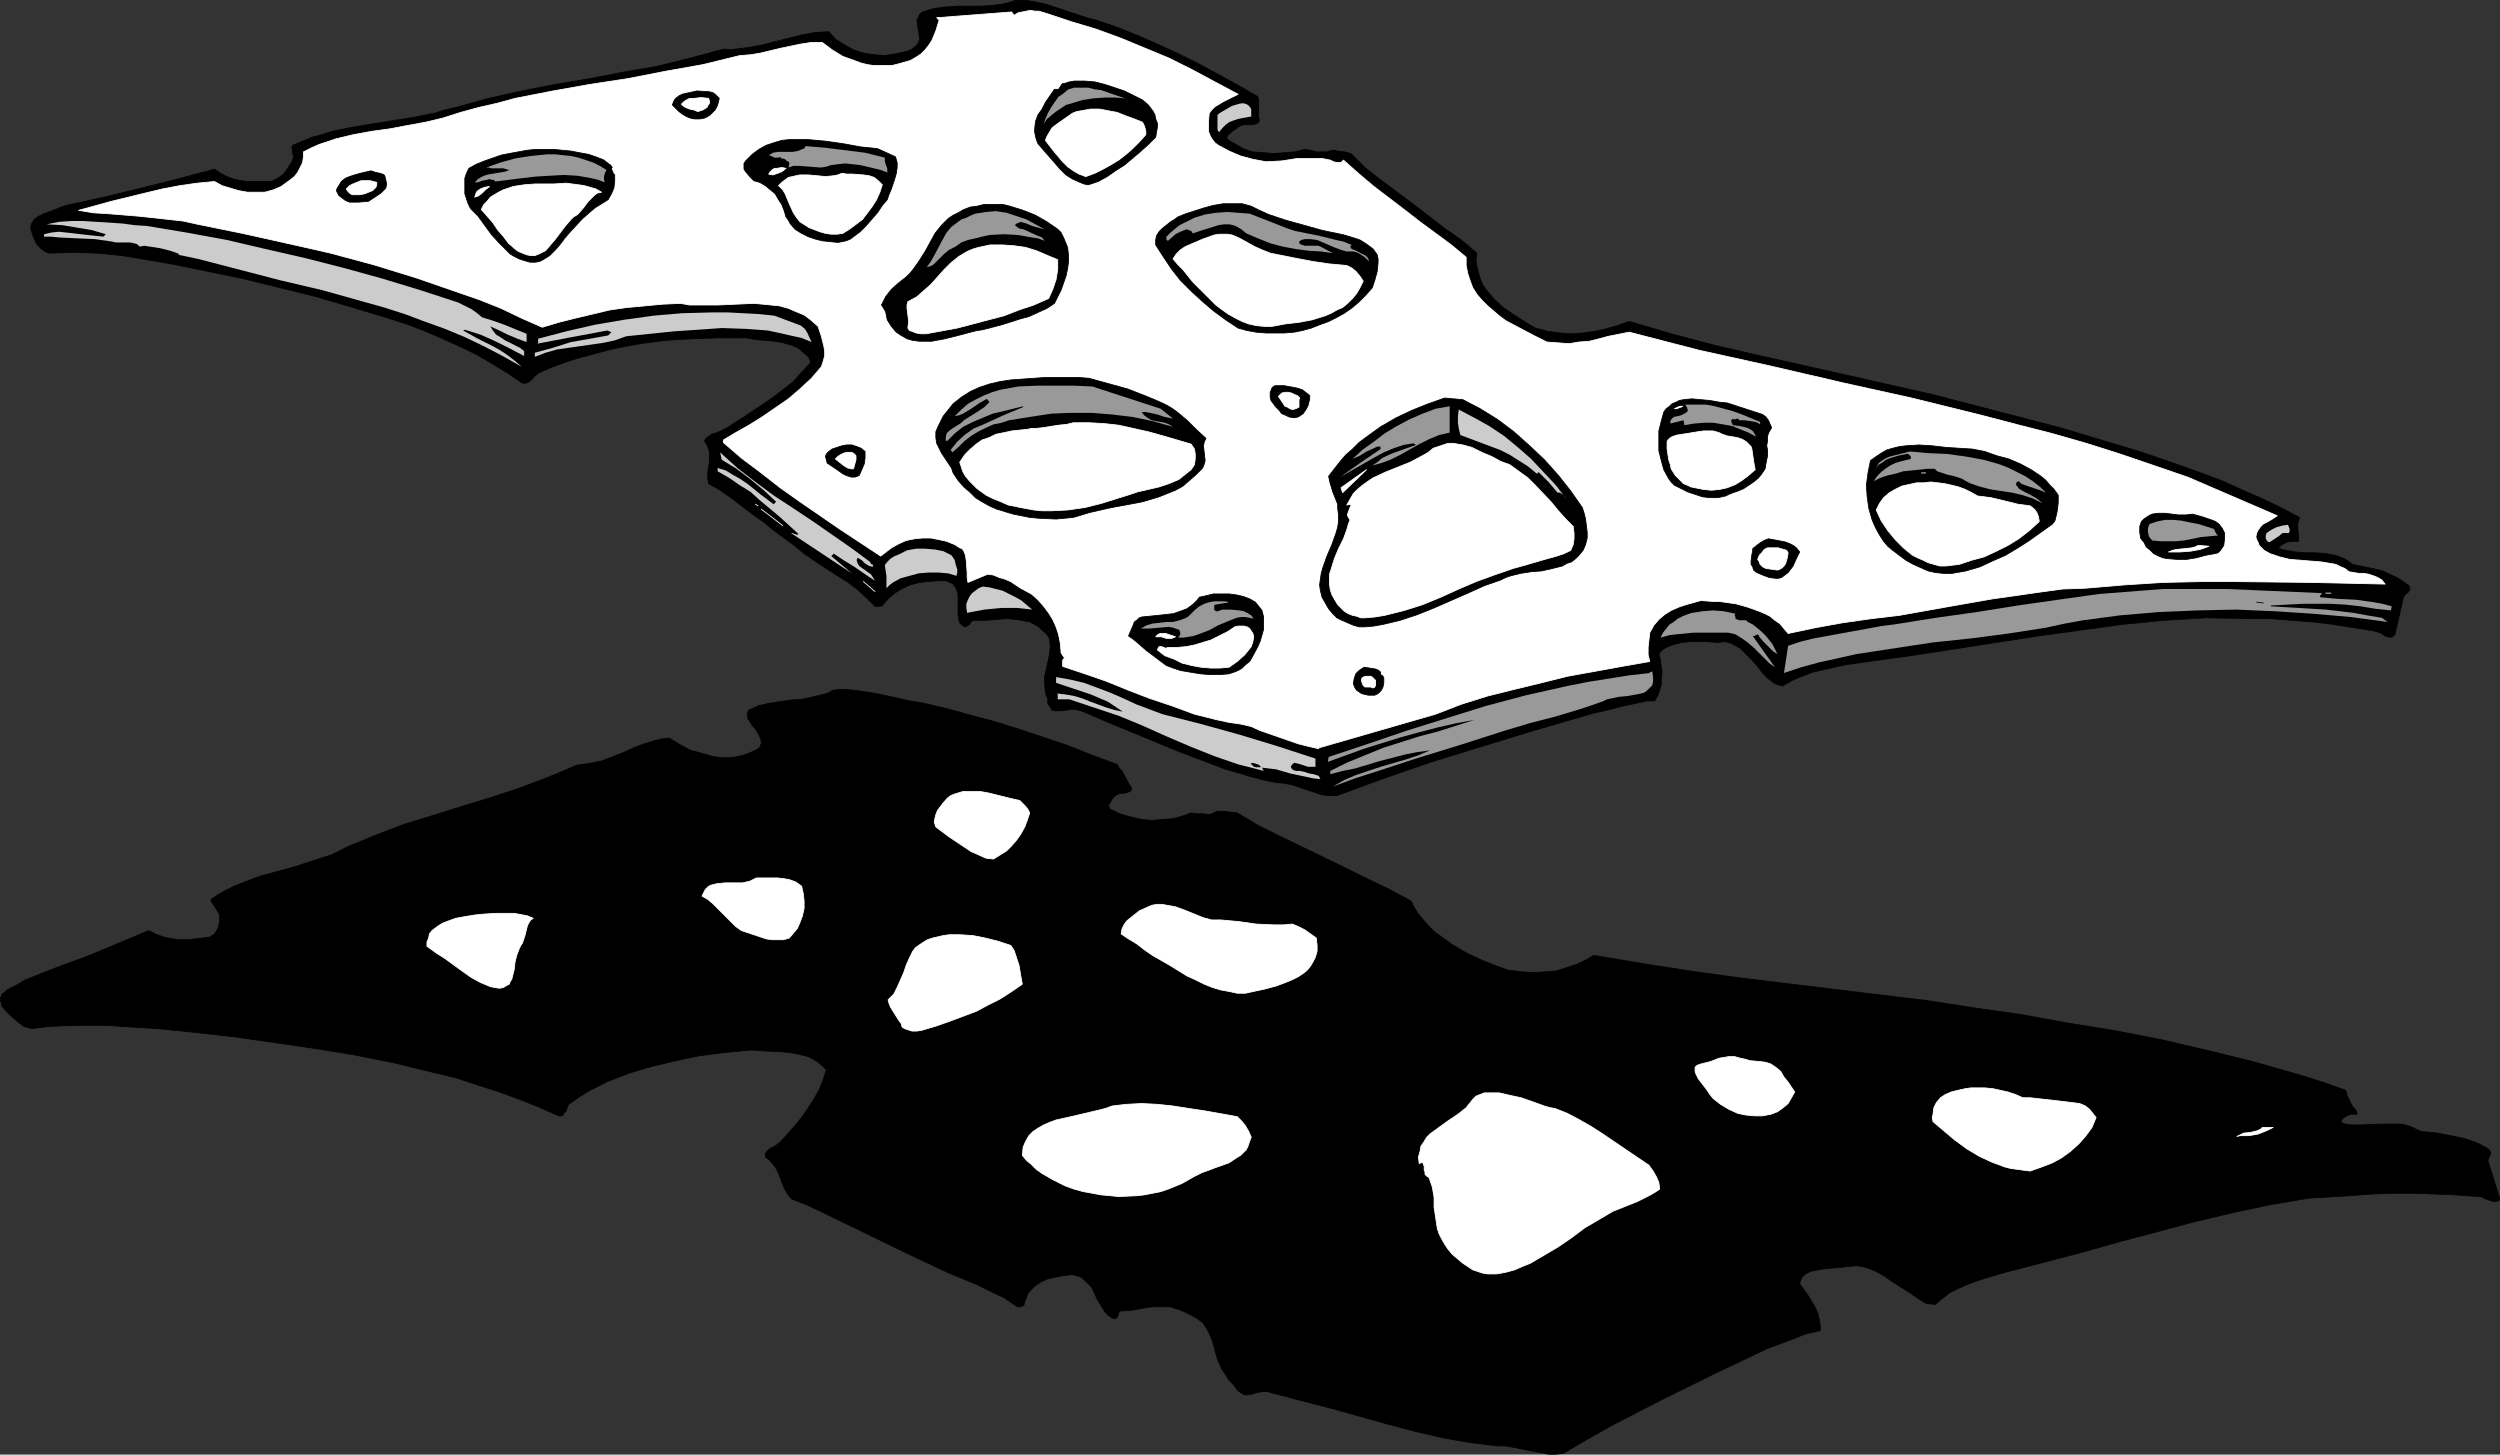 <?xml version="1.0" encoding="UTF-8" standalone="no"?>
<svg
   version="1.0"
   width="129.809mm"
   height="75.529mm"
   id="svg82"
   sodipodi:docname="Cheese Slice.wmf"
   xmlns:inkscape="http://www.inkscape.org/namespaces/inkscape"
   xmlns:sodipodi="http://sodipodi.sourceforge.net/DTD/sodipodi-0.dtd"
   xmlns="http://www.w3.org/2000/svg"
   xmlns:svg="http://www.w3.org/2000/svg">
  <rect width="100%" height="100%" fill="#333333" stroke="none"/>
  <sodipodi:namedview
     id="namedview82"
     pagecolor="#ffffff"
     bordercolor="#000000"
     borderopacity="0.25"
     inkscape:showpageshadow="2"
     inkscape:pageopacity="0.0"
     inkscape:pagecheckerboard="0"
     inkscape:deskcolor="#d1d1d1"
     inkscape:document-units="mm" />
  <defs
     id="defs1">
    <pattern
       id="WMFhbasepattern"
       patternUnits="userSpaceOnUse"
       width="6"
       height="6"
       x="0"
       y="0" />
  </defs>
  <path
     style="fill:#000000;fill-opacity:1;fill-rule:evenodd;stroke:#000000;stroke-width:0.162px;stroke-linecap:round;stroke-linejoin:round;stroke-miterlimit:4;stroke-dasharray:none;stroke-opacity:1"
     d="m 180.749,137.886 4.848,1.131 4.686,1.292 4.848,1.292 4.686,1.454 4.848,1.616 4.848,1.616 4.848,1.939 4.848,1.777 0.485,0.808 0.485,0.485 1.131,2.1 0.323,0.646 0.485,0.646 -0.162,0.485 -0.323,0.162 -0.323,0.162 -0.646,0.162 h -0.485 l -0.646,0.162 -0.485,0.162 -0.323,0.323 -0.485,0.485 -0.323,0.646 -0.323,0.485 v 0.323 l 0.162,0.485 1.939,0.969 2.262,0.646 2.101,0.485 2.101,0.162 1.939,-0.162 2.101,-0.162 1.778,-0.485 1.778,-0.646 1.131,0.162 h 0.646 0.485 l 1.293,0.162 0.485,-0.162 0.485,-0.162 0.162,-0.162 0.485,-0.162 h 0.485 0.646 l 1.454,0.162 1.293,0.162 4.04,2.423 4.202,2.1 8.726,4.2 8.565,4.2 4.363,2.1 4.202,2.262 0.646,1.292 0.808,1.292 0.97,1.131 0.97,1.131 1.131,1.131 1.131,0.808 2.424,1.777 2.747,1.616 2.747,1.292 2.747,1.131 2.747,0.969 2.586,0.323 2.424,0.162 2.262,-0.162 2.101,-0.162 2.101,-0.646 1.939,-0.646 1.778,-0.808 1.616,-0.969 9.534,1.616 9.373,1.454 9.211,1.292 9.373,1.131 9.211,1.131 9.373,1.131 9.373,1.131 9.373,1.454 9.05,1.292 8.888,1.616 9.05,1.454 9.211,1.777 9.05,2.1 9.211,2.262 4.525,1.292 4.525,1.292 4.686,1.454 4.525,1.616 0.162,0.485 0.162,0.646 0.646,1.292 0.323,0.646 0.808,0.969 0.162,0.646 h -1.131 l -0.97,0.323 -0.646,0.485 -0.323,0.323 -0.162,0.485 0.97,0.323 0.97,0.162 h 1.939 l 3.878,-0.162 h 1.778 2.101 l 0.97,0.162 1.131,0.323 0.97,0.485 1.131,0.485 3.232,0.323 3.232,0.646 1.616,0.323 1.616,0.485 1.616,0.646 1.778,0.969 0.323,0.323 0.162,0.323 v 0.323 l -0.162,0.323 v 0.162 l -0.162,0.323 -0.162,0.323 v 0.323 l 2.262,7.27 v 0.323 l -0.162,0.162 -0.485,0.162 h -0.485 l -0.646,-0.162 -1.293,-0.485 -0.646,-0.323 h -0.646 l -4.202,-0.323 -4.202,-0.162 -4.202,-0.162 h -4.04 l -4.202,0.162 -4.04,0.323 -8.242,0.485 -3.717,0.646 -3.878,0.646 -7.595,1.616 -7.434,1.777 -7.272,1.939 -7.272,1.939 -7.434,2.1 -7.434,1.939 -7.434,1.939 -3.878,1.131 -1.939,0.646 -1.778,0.646 -1.778,0.808 -1.616,0.808 -1.454,1.131 -1.293,1.131 -1.778,-0.162 -1.616,-0.969 -1.616,-1.131 -3.555,-2.262 -1.616,-1.131 -1.778,-0.969 -1.778,-0.646 -0.808,-0.162 -0.97,-0.162 -1.454,0.162 -3.394,0.323 -1.778,0.162 -1.616,0.323 -0.808,0.162 -0.646,0.323 -0.485,0.323 -0.485,0.485 -0.323,0.646 -0.162,0.646 0.808,1.131 0.808,1.131 0.808,1.292 0.646,1.131 0.485,1.131 0.323,1.292 0.162,0.969 v 1.131 l -1.454,0.323 -1.454,0.323 -2.424,0.969 -2.586,0.969 -2.586,0.969 -10.181,4.847 -10.181,5.008 -5.01,2.585 -5.01,2.585 -4.848,2.746 -4.686,2.746 -1.454,0.162 h -1.454 l -1.616,-0.323 -1.778,-0.323 -3.232,-0.646 -1.778,-0.323 h -1.616 l -5.333,-0.646 -5.494,-0.969 -5.494,-1.292 -5.494,-1.454 -10.989,-3.07 -5.656,-1.454 -5.494,-1.454 -0.646,-0.162 -0.485,-0.162 h -0.97 l -1.131,0.162 -0.485,0.162 -0.485,0.162 -0.808,0.162 h -0.485 l -0.485,-0.162 -0.485,-0.323 -0.485,-0.323 -0.485,-0.646 -0.485,-0.646 -0.808,-0.808 -0.485,-0.808 -0.97,-1.454 -0.646,-1.454 -0.485,-1.454 -0.323,-1.292 -0.485,-1.616 -0.646,-1.454 -0.485,-0.808 -0.646,-0.969 -1.131,-0.808 -1.131,-0.646 -0.97,-0.485 -1.131,-0.485 -0.97,-0.323 -0.97,-0.323 h -1.939 -1.778 l -1.939,0.323 -1.778,0.323 -2.101,0.162 h -0.323 l -0.323,0.323 -0.162,0.646 -0.162,0.323 -0.162,0.162 h -0.323 -0.323 l -0.323,-0.162 -0.646,-0.485 -0.485,-0.485 -0.808,-1.292 -0.808,-1.292 -0.485,-1.131 -0.646,-1.292 -0.97,-0.969 -0.485,-0.485 -0.646,-0.485 -0.808,-0.323 -0.808,-0.162 -1.778,0.162 -1.616,0.323 -1.454,0.323 -1.454,0.646 -1.131,0.808 -0.97,0.969 -0.485,0.646 -0.162,0.646 -0.323,0.646 -0.162,0.808 -0.323,0.162 -0.323,0.162 h -0.646 l -2.586,-1.777 -2.747,-1.292 -2.586,-1.292 -2.747,-1.131 -2.747,-1.131 -2.747,-1.292 -2.747,-1.292 -2.747,-1.292 -5.656,-2.746 -5.656,-2.746 -5.656,-2.746 -2.747,-1.292 -2.909,-1.131 -0.808,-0.969 -0.646,-1.131 -0.485,-1.131 -0.323,-0.969 -0.485,-1.131 -0.485,-0.969 -0.808,-0.969 -0.485,-0.485 -0.646,-0.485 v -0.646 l 0.323,-0.485 0.323,-0.323 0.485,-0.323 0.97,-0.485 0.323,-0.323 0.485,-0.323 2.747,-3.07 1.454,-1.777 1.131,-1.616 1.131,-1.777 1.131,-1.939 0.808,-1.939 0.646,-2.1 -0.808,-0.808 -0.97,-0.808 -0.808,-0.485 -0.97,-0.485 -1.939,-0.485 -1.778,-0.323 -1.939,-0.162 -3.555,-0.162 -1.939,-0.162 -5.171,0.485 -5.01,0.646 -4.686,0.969 -4.686,1.131 -2.262,0.646 -2.101,0.646 -2.101,0.808 -2.101,0.808 -1.939,0.969 -1.939,0.969 -1.778,1.131 -1.616,1.131 -0.485,0.323 -0.162,0.323 -0.323,0.969 -0.323,0.323 -0.162,0.323 -0.323,0.323 h -0.646 l -4.04,-1.777 -4.04,-1.616 -4.04,-1.454 -4.04,-1.292 -3.878,-1.292 -4.04,-0.969 -4.04,-0.969 -3.878,-0.969 -8.08,-1.616 -7.918,-1.292 -15.675,-2.262 -10.181,-1.131 -5.01,-0.485 -5.171,-0.323 -5.01,-0.323 h -4.848 l -4.686,0.162 -2.424,0.162 -2.262,0.323 -0.808,-0.162 -0.97,-0.323 -0.646,-0.485 -0.808,-0.646 -1.454,-1.292 -1.293,-1.454 -0.162,-0.646 -0.162,-0.485 v -0.485 l 0.162,-0.323 0.162,-0.485 0.323,-0.162 0.646,-0.646 0.97,-0.485 0.97,-0.485 0.808,-0.485 0.808,-0.485 6.141,-2.423 6.141,-2.262 5.818,-2.423 6.141,-2.585 1.616,0.808 1.454,0.485 1.616,0.323 1.454,0.162 h 1.616 l 1.454,-0.162 2.747,-0.323 0.485,-0.323 0.485,-0.323 0.323,-0.485 0.323,-0.485 0.323,-1.292 v -1.131 -0.485 l -0.323,-0.485 -0.485,-0.808 -0.485,-0.808 -0.323,-0.323 v -0.485 l 1.454,-0.969 1.454,-0.808 1.616,-0.808 1.616,-0.646 3.394,-1.292 3.555,-0.969 3.555,-0.969 3.394,-1.131 3.555,-1.131 1.616,-0.808 1.616,-0.808 2.747,-1.131 2.747,-1.131 5.494,-2.1 5.818,-1.777 5.656,-1.777 5.818,-1.777 5.818,-1.939 5.494,-2.1 2.747,-1.131 2.586,-1.131 1.293,-0.162 1.131,-0.162 2.424,-0.485 2.101,-0.808 2.101,-0.808 2.101,-0.969 2.101,-0.808 2.262,-0.646 1.293,-0.323 1.293,-0.162 2.101,1.292 2.101,1.131 2.424,0.646 2.262,0.646 2.101,0.162 h 0.97 l 1.131,-0.162 0.808,-0.162 1.131,-0.323 0.808,-0.323 0.808,-0.323 0.323,-0.162 0.485,-0.323 0.323,-0.162 0.162,-0.485 0.162,-0.323 v -0.485 l -0.162,-0.485 -0.162,-0.485 -0.808,-1.454 -0.646,-0.646 -0.323,-0.646 -0.485,-0.646 -0.162,-0.646 v -0.485 l 0.323,-0.646 0.808,-0.323 0.97,-0.485 2.101,-0.485 2.101,-0.323 2.262,-0.323 2.262,-0.162 2.101,-0.485 2.101,-0.485 0.97,-0.323 0.808,-0.485 1.939,-0.162 2.262,0.162 2.101,0.323 2.101,0.323 2.262,0.485 2.262,0.485 2.101,0.485 z"
     id="path1" />
  <path
     style="fill:#ffffff;fill-opacity:1;fill-rule:evenodd;stroke:#ffffff;stroke-width:0.162px;stroke-linecap:round;stroke-linejoin:round;stroke-miterlimit:4;stroke-dasharray:none;stroke-opacity:1"
     d="m 200.141,157.111 1.131,1.131 0.485,0.646 0.323,0.646 -0.485,1.454 -0.485,1.292 -0.808,1.454 -0.808,1.131 -0.97,1.131 -0.97,0.969 -1.293,0.808 -1.293,0.808 -1.454,-0.162 -1.454,-0.646 -1.454,-0.646 -1.454,-0.969 -2.909,-1.939 -2.586,-1.939 -0.323,-0.969 0.162,-0.808 0.162,-0.646 0.323,-0.808 0.485,-0.646 0.485,-0.646 0.97,-1.131 0.646,-0.485 0.808,-0.323 1.616,-0.485 h 1.616 1.778 l 1.778,0.323 1.939,0.485 1.939,0.485 z"
     id="path2" />
  <path
     style="fill:#ffffff;fill-opacity:1;fill-rule:evenodd;stroke:#ffffff;stroke-width:0.162px;stroke-linecap:round;stroke-linejoin:round;stroke-miterlimit:4;stroke-dasharray:none;stroke-opacity:1"
     d="m 157.317,173.913 0.323,1.454 0.162,1.454 v 1.454 l -0.323,1.454 -0.485,1.292 -0.485,1.131 -0.808,0.969 -0.808,0.969 -1.131,0.323 h -1.131 -1.131 l -1.131,-0.162 -2.424,-0.808 -2.424,-0.808 -1.131,-0.808 -0.97,-0.969 -1.778,-1.777 -1.778,-1.777 -0.97,-0.808 -1.131,-0.646 0.323,-0.646 0.323,-0.646 0.485,-0.485 0.485,-0.323 0.646,-0.162 0.646,-0.162 1.616,-0.162 h 3.394 l 1.454,-0.323 0.646,-0.323 0.646,-0.323 h 2.101 2.101 l 1.293,0.162 0.97,0.162 1.293,0.485 z"
     id="path3" />
  <path
     style="fill:#ffffff;fill-opacity:1;fill-rule:evenodd;stroke:#ffffff;stroke-width:0.162px;stroke-linecap:round;stroke-linejoin:round;stroke-miterlimit:4;stroke-dasharray:none;stroke-opacity:1"
     d="m 104.636,180.213 -0.485,0.323 -0.323,0.485 -0.323,0.646 -0.162,0.646 -0.323,1.292 -0.485,1.454 -0.323,0.485 -0.323,0.646 -0.485,1.292 -0.323,1.292 -0.162,1.454 -0.323,1.292 -0.162,0.646 -0.323,0.485 -0.162,0.485 -0.646,0.323 -0.485,0.323 -0.808,0.162 -0.97,-0.162 -0.808,-0.162 -1.939,-0.808 -1.778,-0.969 -1.616,-1.131 -3.555,-2.585 -1.778,-1.131 -1.778,-1.292 v -0.808 l 0.323,-0.808 0.162,-0.808 0.485,-0.646 0.646,-0.485 0.646,-0.485 0.808,-0.485 0.808,-0.323 1.778,-0.646 1.778,-0.323 1.939,-0.323 1.616,-0.162 2.424,-0.162 h 2.424 1.293 l 2.586,0.485 z"
     id="path4" />
  <path
     style="fill:#ffffff;fill-opacity:1;fill-rule:evenodd;stroke:#ffffff;stroke-width:0.162px;stroke-linecap:round;stroke-linejoin:round;stroke-miterlimit:4;stroke-dasharray:none;stroke-opacity:1"
     d="m 239.572,180.536 3.555,0.323 3.394,0.485 3.555,0.162 h 1.778 l 1.778,-0.162 1.131,0.485 1.293,0.646 1.131,0.808 1.131,0.808 0.162,1.454 v 1.131 l -0.323,1.131 -0.485,0.969 -0.485,0.808 -0.646,0.808 -0.808,0.646 -0.97,0.646 -0.97,0.485 -1.131,0.485 -2.101,0.808 -2.424,0.646 -2.262,0.485 -1.454,0.323 h -1.616 l -1.454,-0.323 -1.778,-0.323 -1.616,-0.485 -1.616,-0.646 -1.616,-0.808 -1.778,-0.808 -3.394,-2.1 -3.394,-1.939 -1.616,-1.131 -1.454,-1.131 -1.616,-0.969 -1.454,-0.969 0.162,-0.969 0.485,-0.969 0.485,-0.646 0.808,-0.646 0.808,-0.646 0.808,-0.646 1.778,-0.808 0.808,-0.323 0.97,-0.162 h 0.808 l 0.97,0.162 1.778,0.323 1.778,0.646 3.555,1.454 1.778,0.485 h 0.97 z"
     id="path5" />
  <path
     style="fill:#ffffff;fill-opacity:1;fill-rule:evenodd;stroke:#ffffff;stroke-width:0.162px;stroke-linecap:round;stroke-linejoin:round;stroke-miterlimit:4;stroke-dasharray:none;stroke-opacity:1"
     d="m 198.364,185.544 0.646,0.969 0.323,0.969 0.646,1.939 0.323,1.939 0.323,1.777 -2.101,1.454 -2.262,1.454 -2.262,1.131 -2.424,1.292 -2.586,0.969 -2.586,0.969 -2.747,0.969 -2.747,0.808 -0.97,0.162 h -0.97 l -0.97,-0.323 -0.485,-0.162 -0.485,-0.323 -0.162,-0.646 -0.485,-0.646 -0.808,-1.292 -0.808,-1.292 -0.323,-0.808 -0.162,-0.646 0.485,-0.485 0.646,-0.646 0.646,-1.292 0.646,-1.454 0.646,-1.454 0.485,-1.454 0.646,-1.454 0.646,-1.292 0.485,-0.646 0.646,-0.485 0.97,-0.646 0.808,-0.485 0.97,-0.323 2.101,-0.485 1.131,-0.162 h 2.262 l 2.424,0.162 2.424,0.485 2.586,0.646 z"
     id="path6" />
  <path
     style="fill:#ffffff;fill-opacity:1;fill-rule:evenodd;stroke:#ffffff;stroke-width:0.162px;stroke-linecap:round;stroke-linejoin:round;stroke-miterlimit:4;stroke-dasharray:none;stroke-opacity:1"
     d="m 242.804,219.148 0.97,0.969 0.646,0.808 0.646,1.131 0.485,1.131 -0.323,0.808 -0.323,0.969 -0.323,0.646 -0.646,0.646 -0.485,0.485 -0.808,0.485 -1.454,0.969 -1.778,0.646 -0.97,0.323 -0.808,0.323 -1.778,0.646 -1.616,0.808 -1.131,0.646 -1.131,0.646 -2.747,1.131 -1.454,0.485 -1.616,0.323 -1.616,0.323 -1.454,0.162 -3.555,0.162 -1.616,-0.162 -1.778,-0.162 -1.778,-0.323 -1.778,-0.323 -1.778,-0.485 -1.778,-0.646 -2.262,-1.131 -2.262,-1.292 -1.131,-0.808 -0.97,-0.969 -0.97,-0.808 -0.808,-0.969 0.162,-1.616 0.485,-1.131 0.646,-1.131 0.808,-0.808 0.97,-0.646 1.131,-0.646 1.131,-0.485 1.293,-0.485 2.909,-0.646 2.747,-0.646 2.747,-0.646 1.293,-0.323 1.293,-0.485 2.747,-0.323 3.07,-0.162 3.07,0.162 3.07,0.323 3.07,0.485 3.232,0.485 z"
     id="path7" />
  <path
     style="fill:#ffffff;fill-opacity:1;fill-rule:evenodd;stroke:#ffffff;stroke-width:0.162px;stroke-linecap:round;stroke-linejoin:round;stroke-miterlimit:4;stroke-dasharray:none;stroke-opacity:1"
     d="m 349.46,210.262 0.646,1.131 0.808,0.969 0.646,0.969 0.646,0.969 -0.646,1.131 -0.646,1.131 -0.97,0.808 -1.131,0.808 -1.293,0.485 -1.616,0.323 h -1.454 l -1.778,-0.162 -0.808,-0.162 -0.808,-0.162 -1.778,-0.808 -1.616,-0.969 -1.454,-1.131 -0.646,-0.808 -0.646,-0.969 -1.616,-2.1 -0.485,-0.969 -0.162,-0.485 v -0.323 -0.485 l 0.323,-0.323 0.323,-0.162 0.485,-0.162 1.939,-0.485 0.808,-0.323 0.808,-0.323 0.97,-0.162 0.97,-0.162 h 1.131 l 1.131,0.323 0.808,0.162 1.131,0.323 1.939,0.162 1.131,0.162 0.97,0.323 0.97,0.646 z"
     id="path8" />
  <path
     style="fill:#ffffff;fill-opacity:1;fill-rule:evenodd;stroke:#ffffff;stroke-width:0.162px;stroke-linecap:round;stroke-linejoin:round;stroke-miterlimit:4;stroke-dasharray:none;stroke-opacity:1"
     d="m 323.604,228.679 0.808,1.131 0.646,1.131 0.485,1.131 0.162,1.292 -0.97,0.646 -1.131,0.646 -2.262,1.131 -2.424,0.969 -2.424,0.969 -2.747,1.616 -2.747,1.616 -2.586,1.939 -2.586,1.777 -2.747,1.616 -2.747,1.616 -1.616,0.646 -1.454,0.646 -1.778,0.485 -1.778,0.323 h -0.808 -0.97 l -0.97,-0.162 -0.97,-0.323 -0.97,-0.323 -0.97,-0.646 -0.97,-0.646 -0.97,-0.808 -1.131,-0.969 -0.808,-0.969 -0.646,-0.969 -0.646,-1.131 -0.485,-0.969 -0.323,-0.969 -0.323,-2.1 -0.323,-2.1 v -1.939 l -0.323,-1.939 -0.323,-0.969 -0.323,-0.969 -0.485,-0.323 -0.323,-0.323 v -0.485 l -0.162,-0.323 v -0.808 l -0.162,-0.323 -0.162,-0.485 -0.646,0.323 -0.162,-1.292 0.323,-1.131 0.162,-0.969 0.646,-0.969 0.485,-0.808 0.646,-0.646 1.778,-1.292 1.778,-1.292 1.939,-1.292 1.616,-1.292 0.646,-0.808 0.646,-0.808 0.646,-0.646 0.808,-0.323 0.808,-0.323 h 0.97 0.97 0.97 l 2.101,0.485 2.262,0.485 2.262,0.808 2.262,0.808 1.131,0.323 0.97,0.162 2.424,0.969 2.424,1.292 2.262,1.292 2.262,1.454 4.525,3.07 z"
     id="path9" />
  <path
     style="fill:#ffffff;fill-opacity:1;fill-rule:evenodd;stroke:#ffffff;stroke-width:0.162px;stroke-linecap:round;stroke-linejoin:round;stroke-miterlimit:4;stroke-dasharray:none;stroke-opacity:1"
     d="m 396.97,215.432 h 1.454 l 1.454,0.162 2.909,0.323 2.747,0.323 1.293,0.162 1.293,0.162 1.131,0.485 0.808,0.646 0.646,0.808 0.646,0.808 -0.808,1.939 -1.293,1.777 -1.293,1.454 -1.616,1.454 -1.778,1.292 -1.778,0.969 -2.101,0.808 -2.262,0.808 -1.293,-0.162 -1.131,-0.162 -1.293,-0.162 -1.293,-0.323 -2.586,-0.969 -2.424,-1.131 -2.424,-1.454 -2.424,-1.777 -2.101,-1.777 -2.101,-1.777 -0.162,-0.808 0.162,-0.646 0.162,-1.292 0.485,-0.969 0.808,-0.969 0.97,-0.646 1.131,-0.485 1.293,-0.323 1.454,-0.323 1.131,-0.162 h 2.747 l 1.616,0.162 1.454,0.323 1.454,0.323 1.454,0.485 z"
     id="path10" />
  <path
     style="fill:#ffffff;fill-opacity:1;fill-rule:evenodd;stroke:#ffffff;stroke-width:0.162px;stroke-linecap:round;stroke-linejoin:round;stroke-miterlimit:4;stroke-dasharray:none;stroke-opacity:1"
     d="m 446.096,221.248 -0.646,0.323 -0.646,0.323 -1.616,0.646 -1.778,0.323 h -1.778 l -0.646,0.162 0.646,-0.323 0.646,-0.323 1.454,-0.162 1.293,-0.323 0.646,-0.323 0.323,-0.323 z"
     id="path11" />
  <path
     style="fill:#000000;fill-opacity:1;fill-rule:evenodd;stroke:#000000;stroke-width:0.162px;stroke-linecap:round;stroke-linejoin:round;stroke-miterlimit:4;stroke-dasharray:none;stroke-opacity:1"
     d="m 215.17,3.958 4.202,1.454 4.04,1.616 4.04,1.777 3.878,1.777 3.878,1.939 3.878,2.1 3.878,2.1 3.878,2.262 0.162,0.646 v 0.646 1.131 0.969 0.646 l 0.162,0.646 -0.323,0.485 -0.485,0.162 -0.485,0.162 h -0.646 -1.131 l -0.646,0.162 -0.485,0.323 -0.646,0.485 -0.323,0.162 -0.323,0.323 -0.646,0.485 -0.162,0.323 -0.162,0.323 0.646,0.646 0.97,0.485 1.616,0.969 1.939,0.646 2.101,0.162 1.939,0.162 2.101,-0.162 2.101,-0.162 1.939,-0.485 1.131,0.162 1.131,0.323 h 1.131 1.131 l 0.323,-0.162 0.485,-0.162 h 0.485 l 0.646,0.162 1.293,0.162 1.293,0.323 2.747,2.746 3.07,2.423 6.302,4.685 6.302,4.847 3.232,2.262 3.07,2.585 -0.162,1.292 0.162,1.292 0.323,1.292 0.323,1.131 0.485,1.131 0.646,0.969 0.808,0.969 0.808,0.969 1.778,1.616 2.101,1.454 2.262,1.454 1.939,1.131 2.424,0.646 2.424,0.323 2.262,0.162 2.262,-0.162 2.262,-0.323 2.262,-0.485 2.262,-0.646 2.262,-0.808 8.242,2.423 8.565,2.262 8.403,1.939 17.291,3.877 8.565,1.939 8.565,1.939 8.726,2.262 16.16,4.2 8.08,2.423 8.08,2.423 7.918,2.746 4.04,1.454 3.878,1.454 3.878,1.777 3.717,1.616 3.717,1.777 3.717,1.939 -0.162,0.646 -0.162,0.485 v 1.292 l 0.162,1.131 v 1.131 h -1.131 l -1.131,0.162 -0.97,0.485 -0.808,0.646 0.808,0.323 0.808,0.162 1.778,0.323 1.939,0.162 h 1.939 l 2.101,0.162 1.778,0.323 0.97,0.323 0.808,0.323 0.808,0.485 0.808,0.646 3.07,0.646 2.909,0.646 1.293,0.646 1.454,0.646 1.293,0.808 1.131,0.808 0.162,0.485 v 0.323 l -0.162,0.162 -0.162,0.323 -0.646,0.485 -0.162,0.323 -0.162,0.323 -1.616,7.108 -0.323,0.323 -0.162,0.162 -0.485,0.162 -0.485,-0.162 -0.485,-0.162 -0.485,-0.323 -0.485,-0.323 -0.646,-0.162 -0.485,-0.162 -4.04,-0.646 -4.04,-0.646 -4.04,-0.485 -4.202,-0.323 -4.04,-0.323 h -4.202 l -8.403,-0.162 -8.242,0.485 -8.242,0.808 -8.242,1.131 -8.242,1.131 -16.645,2.585 -8.403,1.292 -8.242,1.131 -4.525,0.646 -4.363,0.969 -2.101,0.485 -2.101,0.808 -1.939,0.808 -1.939,1.131 -1.454,-0.485 -1.293,-0.969 -1.131,-1.131 -0.97,-1.292 -1.131,-1.292 -1.131,-1.131 -1.131,-1.131 -1.454,-0.808 -0.808,-0.323 -0.808,-0.162 -1.454,0.162 -1.778,-0.162 h -3.555 l -1.778,0.162 -1.778,0.485 -0.808,0.323 -0.646,0.323 -0.646,0.485 -0.485,0.646 0.323,1.131 0.162,1.292 0.162,1.131 -0.162,1.292 v 1.131 l -0.323,1.131 -0.323,0.969 -0.646,1.131 h -1.616 l -1.454,0.323 -3.07,0.646 -3.07,0.808 -2.909,0.646 -12.766,3.716 -12.605,3.877 -6.302,1.939 -6.141,2.1 -6.302,2.262 -6.141,2.262 h -1.454 l -1.454,-0.162 -1.454,-0.485 -1.454,-0.485 -2.909,-0.969 -1.616,-0.323 -1.616,-0.162 -2.424,-0.485 -2.424,-0.646 -5.01,-1.454 -4.686,-1.777 -4.686,-1.777 -9.373,-3.877 -4.686,-1.939 -4.525,-1.939 -0.485,-0.162 -0.485,-0.162 -1.131,-0.162 -1.131,0.162 -1.131,0.162 h -0.97 -0.323 l -0.485,-0.162 -0.162,-0.323 -0.323,-0.485 -0.323,-0.485 v -0.808 l -0.323,-0.808 -0.162,-0.646 -0.162,-1.616 v -1.292 l 0.323,-1.454 0.646,-2.908 0.162,-1.616 -0.162,-1.616 -0.646,-0.969 -0.808,-0.646 -0.646,-0.646 -0.808,-0.485 -0.97,-0.485 -0.808,-0.162 -1.778,-0.323 -1.939,-0.162 -1.939,0.162 -1.939,0.162 h -2.101 -0.485 l -0.323,0.162 -0.323,0.323 -0.162,0.323 -0.323,0.162 -0.323,0.323 h -0.323 l -0.485,-0.323 -0.485,-0.485 -0.162,-0.646 -0.162,-1.131 v -1.939 -0.646 -1.292 l -0.162,-0.485 -0.162,-0.485 -0.323,-0.485 -0.323,-0.485 -0.646,-0.323 -0.646,-0.323 h -1.778 l -1.778,0.162 -1.778,0.162 -1.778,0.485 -1.454,0.646 -1.616,0.969 -1.293,1.131 -1.131,1.292 -0.323,0.162 h -0.323 -0.808 l -1.778,-1.777 -1.778,-1.616 -1.939,-1.454 -2.101,-1.292 -4.202,-2.746 -2.101,-1.454 -1.939,-1.616 -4.202,-3.07 -1.939,-1.616 -2.101,-1.454 -4.202,-3.231 -2.101,-1.454 -2.262,-1.292 -0.162,-1.131 v -1.131 l 0.323,-1.939 v -1.131 -0.969 l -0.323,-0.969 -0.323,-0.646 -0.323,-0.485 0.323,-0.485 0.646,-0.485 0.485,-0.323 0.646,-0.162 1.131,-0.485 0.646,-0.323 0.646,-0.323 4.202,-2.746 4.363,-2.908 2.101,-1.616 2.101,-1.616 1.778,-1.939 1.778,-1.939 -0.323,-0.969 -0.646,-0.646 -0.646,-0.485 -0.646,-0.646 -0.646,-0.323 -0.808,-0.323 -1.616,-0.485 -1.778,-0.323 -3.717,-0.323 -1.778,-0.323 h -5.333 l -5.171,0.162 -5.333,0.323 -5.01,0.646 -5.171,0.969 -4.848,1.292 -2.424,0.646 -2.424,0.808 -2.262,0.808 -2.262,0.969 -0.646,0.323 -0.323,0.323 -0.485,0.323 -0.323,0.485 -0.808,0.646 -0.485,0.162 h -0.646 L 99.465,73.103 96.233,71.164 93.162,69.387 89.769,67.772 86.537,66.318 83.143,64.864 79.75,63.571 76.194,62.441 69.246,60.34 62.135,58.24 47.753,54.686 43.066,53.717 38.38,52.747 33.532,51.778 28.846,50.97 23.998,50.162 19.15,49.678 14.463,49.516 9.615,49.678 8.807,49.355 8.161,48.87 7.676,48.385 7.191,47.901 6.545,46.447 6.06,44.993 v -0.646 l 0.162,-0.485 0.323,-0.485 0.162,-0.323 0.97,-0.646 0.97,-0.485 2.262,-0.808 1.131,-0.485 0.97,-0.323 7.434,-1.616 7.272,-1.777 7.11,-1.777 7.272,-1.939 1.131,0.808 1.293,0.646 1.293,0.485 1.454,0.323 1.454,0.162 h 1.616 2.909 l 0.646,-0.323 0.646,-0.323 1.131,-0.808 0.808,-1.131 0.808,-1.292 0.162,-0.485 0.162,-0.323 -0.162,-0.969 -0.162,-0.808 v -0.323 l 0.162,-0.323 1.939,-0.808 1.939,-0.808 1.939,-0.485 1.939,-0.646 4.04,-0.808 3.878,-0.646 4.04,-0.646 4.04,-0.646 4.04,-0.808 2.101,-0.646 2.101,-0.485 6.464,-1.777 6.464,-1.454 6.626,-1.292 6.787,-1.131 6.626,-1.292 6.626,-1.131 6.464,-1.616 6.626,-1.777 1.293,0.162 1.131,-0.162 2.586,-0.323 2.586,-0.485 2.424,-0.646 5.171,-1.292 2.586,-0.485 2.747,-0.162 1.293,1.454 1.778,1.131 1.778,0.969 1.939,0.646 2.101,0.323 2.101,0.162 2.101,-0.323 2.101,-0.485 0.485,-0.162 0.485,-0.162 0.808,-0.646 0.323,-0.323 0.323,-0.485 0.162,-0.485 V 7.351 l -0.162,-1.292 -0.162,-0.808 -0.162,-1.292 0.323,-0.646 0.162,-0.485 0.646,-0.485 2.101,-0.646 2.262,-0.323 2.424,-0.162 h 4.686 l 2.424,-0.162 2.262,-0.323 2.101,-0.646 h 2.101 l 1.939,0.323 2.101,0.485 1.939,0.646 1.939,0.646 0.97,0.323 0.97,0.323 1.939,0.646 z"
     id="path12" />
  <path
     style="fill:#ffffff;fill-opacity:1;fill-rule:evenodd;stroke:#ffffff;stroke-width:0.162px;stroke-linecap:round;stroke-linejoin:round;stroke-miterlimit:4;stroke-dasharray:none;stroke-opacity:1"
     d="m 242.965,18.498 -0.646,0.323 -0.646,0.323 -1.616,0.808 -1.616,0.969 -0.646,0.646 -0.485,0.646 -0.162,1.777 v 0.969 0.808 l 0.323,0.808 0.323,0.646 0.646,0.808 0.646,0.485 2.101,1.131 2.262,0.969 2.424,0.646 2.586,0.485 3.07,-0.162 3.07,-0.485 h 1.616 1.616 1.616 l 1.616,0.323 0.646,0.323 0.646,0.162 h 0.485 0.323 l 0.162,-0.162 0.323,-0.323 2.909,2.585 3.07,2.585 6.141,4.685 2.909,2.262 3.07,2.262 3.07,2.262 2.909,2.423 v 1.616 l 0.323,1.616 0.485,1.454 0.485,1.292 0.808,1.292 0.97,1.131 1.131,1.131 1.131,0.969 1.131,0.969 1.293,0.969 2.747,1.454 2.747,1.454 2.586,1.292 2.262,0.162 2.101,0.162 1.939,-0.323 2.101,-0.162 3.717,-0.969 4.04,-0.808 13.736,3.554 13.898,3.07 6.949,1.616 3.555,0.808 3.394,0.808 13.898,3.07 13.736,3.393 6.787,1.777 6.949,1.777 6.787,1.939 6.626,2.1 6.626,2.262 6.626,2.262 17.614,7.593 -0.485,0.323 -0.485,0.323 -1.131,0.646 -0.646,0.323 -0.485,0.485 -0.485,0.646 -0.323,0.646 -0.162,0.808 0.162,0.485 0.323,0.646 0.162,0.485 0.97,0.969 1.131,0.646 0.97,0.323 0.97,0.323 1.939,0.485 2.101,0.162 1.939,0.162 2.101,0.162 1.939,0.323 0.97,0.162 0.97,0.485 0.808,0.323 0.808,0.646 1.939,0.323 h 0.97 l 0.97,0.162 0.97,0.323 0.808,0.323 0.808,0.485 0.646,0.808 -14.382,-0.323 -14.544,-0.162 h -7.434 l -7.272,0.162 -7.595,0.485 -7.595,0.646 -4.525,0.162 -4.686,0.646 -4.525,0.646 -4.525,0.646 -9.211,1.616 -9.05,1.616 -5.494,0.646 -5.656,0.808 -5.333,0.969 -5.333,1.131 -0.808,-0.969 -0.808,-0.969 -0.97,-0.646 -0.97,-0.808 -0.97,-0.485 -1.131,-0.485 -2.262,-0.808 -2.262,-0.646 -2.262,-0.323 -1.131,-0.162 h -1.293 l -2.262,-0.162 -2.909,0.808 -1.454,0.485 -1.454,0.646 -1.293,0.808 -1.131,0.969 -0.97,1.131 -0.808,1.454 -0.162,1.454 -0.162,1.454 v 1.454 l 0.323,1.292 -5.494,0.969 -5.333,0.969 -5.333,0.969 -5.171,1.292 -5.333,1.292 -5.171,1.292 -5.171,1.616 -5.01,1.939 -22.947,6.624 v 0.162 l -2.101,-0.485 -1.939,-0.485 -3.717,-1.292 -3.717,-1.292 -1.778,-0.808 -2.101,-0.485 -2.262,-0.323 -2.262,-0.485 -4.525,-1.131 -4.363,-1.616 -4.363,-1.454 -4.202,-1.616 -4.363,-1.777 -4.202,-1.454 -4.363,-1.454 v -1.131 l 0.162,-0.323 0.162,-0.162 v -0.162 l -0.162,-0.162 -0.323,-0.485 -0.162,-0.323 v -0.323 l -0.162,-1.616 -0.323,-1.616 -0.485,-1.454 -0.646,-1.454 -0.808,-1.292 -0.97,-1.292 -1.131,-1.292 -1.293,-1.131 -2.101,-1.131 -1.939,-1.292 -1.131,-0.485 -1.131,-0.323 -1.131,-0.485 -1.131,-0.162 -3.878,1.616 -0.162,-0.969 v -0.969 l -0.162,-2.262 -0.162,-1.131 -0.323,-0.808 -0.323,-0.485 -0.485,-0.162 -0.485,-0.323 -0.485,-0.323 -1.616,-0.646 -1.454,-0.323 -1.616,-0.323 h -1.616 l -1.616,0.162 -1.616,0.323 -1.454,0.646 -1.454,0.808 -2.101,1.616 -8.08,-5.331 -7.757,-5.331 -3.878,-2.746 -3.717,-2.908 -3.878,-2.908 -3.555,-3.07 v -0.485 l 2.424,-1.454 2.586,-1.454 2.586,-1.616 2.586,-1.777 2.586,-1.777 2.262,-1.939 2.262,-2.1 1.939,-2.262 0.323,-0.969 0.323,-1.131 v -0.969 l -0.162,-0.969 -0.485,-1.939 -0.646,-1.939 -1.454,-1.292 -1.293,-0.969 -1.616,-0.646 -1.454,-0.646 -1.778,-0.485 -1.616,-0.162 -1.616,-0.162 -1.778,-0.162 -7.11,0.323 h -3.717 -1.778 l -1.778,-0.323 -3.555,0.162 -3.394,0.323 -3.555,0.323 -3.394,0.485 -3.394,0.808 -3.394,0.808 -3.232,0.808 -3.232,0.969 -4.04,-1.777 -4.04,-1.939 -4.04,-1.616 -4.202,-1.454 -4.202,-1.454 -4.202,-1.454 -8.403,-2.585 -8.403,-2.262 -8.565,-1.939 -8.726,-1.939 -8.726,-1.777 -2.909,-0.646 -2.909,-0.323 -5.979,-0.646 -5.979,-0.485 -2.747,-0.162 -2.909,-0.485 6.464,-1.777 6.626,-1.616 3.394,-0.808 3.394,-0.646 3.394,-0.485 3.394,-0.323 1.454,0.808 1.616,0.485 1.616,0.485 1.778,0.323 h 1.778 1.616 l 1.778,-0.485 1.454,-0.646 1.778,-1.292 0.808,-0.646 0.646,-0.808 0.485,-0.969 0.485,-0.969 0.162,-1.131 v -0.969 l 1.616,-0.808 1.454,-0.646 3.394,-1.131 3.394,-0.808 3.555,-0.646 3.555,-0.485 3.394,-0.646 3.555,-0.646 3.394,-0.808 3.555,-1.131 3.555,-0.969 3.555,-0.808 3.555,-0.969 7.434,-1.454 7.272,-1.292 7.434,-1.131 7.434,-1.454 7.272,-1.292 7.272,-1.777 2.101,-0.162 1.939,-0.323 4.04,-0.969 3.878,-0.808 2.101,-0.323 h 2.101 l 1.939,1.454 2.101,1.292 2.262,0.808 1.293,0.485 1.293,0.323 1.131,0.162 h 1.293 1.293 1.131 l 1.293,-0.323 1.131,-0.323 1.131,-0.323 1.131,-0.646 0.97,-0.646 0.808,-0.808 0.646,-0.808 0.646,-0.969 0.808,-1.939 0.646,-2.1 -0.485,-0.485 14.706,-1.131 0.485,0.646 0.808,-0.485 0.808,-0.162 0.808,-0.162 0.808,-0.162 0.808,0.162 h 0.808 l 1.616,0.485 4.848,1.616 4.848,1.454 4.848,1.777 4.686,1.939 4.686,1.939 4.525,2.262 4.525,2.423 z"
     id="path13" />
  <path
     style="fill:#000000;fill-opacity:1;fill-rule:evenodd;stroke:#000000;stroke-width:0.162px;stroke-linecap:round;stroke-linejoin:round;stroke-miterlimit:4;stroke-dasharray:none;stroke-opacity:1"
     d="m 227.129,24.96 -0.323,1.939 -1.454,1.454 -1.616,1.454 -3.07,2.585 -1.778,1.131 -1.616,1.131 -1.778,0.969 -1.939,0.646 -0.808,-0.162 -0.808,-0.323 -1.454,-0.646 -1.293,-0.808 -1.131,-1.131 -2.262,-2.585 -1.131,-1.292 -0.97,-1.131 -0.323,-0.808 -0.162,-0.646 -0.162,-0.808 v -0.646 l 0.162,-1.454 0.485,-1.292 0.808,-1.131 0.646,-1.292 1.778,-2.585 h 0.485 0.323 l 0.323,-0.485 0.323,-0.485 0.162,-0.162 h 0.323 l 0.97,-0.323 0.97,-0.162 h 2.101 l 1.939,0.162 1.939,0.485 1.939,0.646 1.939,0.646 3.555,1.777 1.131,0.969 0.97,1.292 0.323,0.646 0.162,0.808 0.323,0.808 z"
     id="path14" />
  <path
     style="fill:#999999;fill-opacity:1;fill-rule:evenodd;stroke:none"
     d="m 220.826,19.306 -1.939,-0.162 h -2.101 l -2.262,0.162 -2.101,0.323 -2.101,0.646 -1.131,0.323 -0.97,0.646 -0.97,0.646 -0.808,0.646 -0.97,0.808 -0.646,0.969 0.323,-0.969 0.485,-1.131 0.646,-1.131 0.646,-0.969 0.808,-1.131 0.97,-0.646 0.97,-0.808 1.131,-0.323 h 1.454 1.293 l 1.293,0.323 1.293,0.162 2.262,0.808 z"
     id="path15" />
  <path
     style="fill:#000000;fill-opacity:1;fill-rule:evenodd;stroke:#000000;stroke-width:0.162px;stroke-linecap:round;stroke-linejoin:round;stroke-miterlimit:4;stroke-dasharray:none;stroke-opacity:1"
     d="m 141.157,19.306 -0.323,1.292 -0.485,0.969 -0.97,0.969 -0.485,0.323 -0.646,0.323 -0.97,0.162 h -0.97 l -0.808,-0.162 -0.808,-0.323 -0.808,-0.485 -0.646,-0.485 -1.293,-1.292 0.323,-0.808 0.323,-0.485 0.646,-0.485 0.646,-0.323 0.646,-0.162 0.808,-0.162 1.454,-0.323 2.424,0.162 0.646,0.162 0.485,0.323 0.323,0.323 z"
     id="path16" />
  <path
     style="fill:#ffffff;fill-opacity:1;fill-rule:evenodd;stroke:#ffffff;stroke-width:0.162px;stroke-linecap:round;stroke-linejoin:round;stroke-miterlimit:4;stroke-dasharray:none;stroke-opacity:1"
     d="m 139.057,19.306 0.162,0.485 v 0.485 l -0.323,0.485 -0.162,0.323 -0.808,0.485 -0.97,0.323 -0.808,-0.323 -0.808,-0.162 -0.808,-0.323 -0.485,-0.323 -0.323,-0.323 0.485,-0.485 0.485,-0.323 0.646,-0.323 h 0.808 l 1.454,-0.162 z"
     id="path17" />
  <path
     style="fill:#cccccc;fill-opacity:1;fill-rule:evenodd;stroke:none"
     d="m 245.551,22.86 -1.778,0.323 -0.808,0.162 -0.97,0.323 -0.808,0.323 -0.646,0.485 -0.646,0.646 -0.646,0.808 -0.162,-0.162 -0.162,-0.323 V 25.122 24.637 23.506 22.537 l 0.646,-0.485 1.131,-0.646 1.131,-0.646 1.131,-0.323 0.646,-0.162 h 0.485 l 0.485,0.162 0.323,0.162 0.323,0.323 0.323,0.485 V 22.052 Z"
     id="path18" />
  <path
     style="fill:#ffffff;fill-opacity:1;fill-rule:evenodd;stroke:#ffffff;stroke-width:0.162px;stroke-linecap:round;stroke-linejoin:round;stroke-miterlimit:4;stroke-dasharray:none;stroke-opacity:1"
     d="m 224.22,23.991 0.162,0.323 0.162,0.323 0.162,0.485 0.162,0.646 v 0.646 l -1.293,1.454 -1.293,1.292 -1.293,1.131 -1.454,1.131 -1.616,0.969 -1.454,0.808 -1.616,0.808 -1.778,0.646 -1.293,-0.485 -1.131,-0.646 -1.131,-0.808 -0.97,-0.969 -1.778,-2.1 -1.616,-2.1 0.323,-0.808 0.485,-0.808 0.485,-0.808 0.808,-0.646 1.616,-1.131 1.616,-1.131 0.808,-0.323 0.97,-0.162 1.778,-0.323 h 1.778 l 1.616,0.323 1.778,0.323 1.616,0.646 1.778,0.646 z"
     id="path19" />
  <path
     style="fill:#000000;fill-opacity:1;fill-rule:evenodd;stroke:#000000;stroke-width:0.162px;stroke-linecap:round;stroke-linejoin:round;stroke-miterlimit:4;stroke-dasharray:none;stroke-opacity:1"
     d="m 175.74,30.776 0.323,1.131 v 0.969 l -0.162,1.131 -0.323,1.131 -0.646,1.939 -0.485,1.131 -0.323,0.969 -0.97,1.131 -0.97,1.454 -2.262,2.585 -1.131,1.131 -1.293,0.969 -0.646,0.485 -0.808,0.323 -0.808,0.162 -0.808,0.162 -3.07,-0.323 -1.293,-0.323 -1.454,-0.485 -1.293,-0.646 -1.293,-0.808 -0.97,-1.131 -0.323,-0.646 -0.485,-0.646 -0.323,-1.131 -0.485,-1.292 -0.646,-0.969 -0.646,-1.131 -0.97,-0.808 -0.97,-0.808 -1.131,-0.646 -1.131,-0.323 -0.808,-0.808 -0.808,-0.969 -0.323,-0.485 v -0.485 -0.646 l 0.323,-0.485 1.293,-1.292 1.293,-0.969 1.454,-0.808 1.454,-0.485 1.616,-0.485 1.616,-0.162 h 1.616 1.778 l 3.555,0.323 3.394,0.485 3.555,0.646 1.616,0.162 1.616,0.162 z"
     id="path20" />
  <path
     style="fill:#999999;fill-opacity:1;fill-rule:evenodd;stroke:none"
     d="m 173.639,30.938 v 0.646 l 0.162,0.646 0.323,0.808 v 0.808 l -1.293,-0.485 -1.293,-0.323 -2.747,-0.646 -1.454,-0.162 -1.454,-0.162 -1.454,0.162 -1.293,0.162 -0.97,0.323 -1.131,0.162 -4.202,-0.323 h -1.131 l -0.97,0.323 0.162,-0.646 v -0.323 l -0.162,-0.162 -0.323,-0.162 -0.323,-0.323 -0.485,-0.162 h -0.323 l -0.162,-0.323 -0.323,0.162 h -0.323 -0.485 l -0.646,-0.323 -0.485,-0.162 0.323,-0.162 0.485,-0.323 0.97,-0.162 h 0.97 1.939 l 0.97,-0.162 0.808,-0.323 0.485,-0.162 0.323,-0.485 1.939,0.162 1.939,0.162 3.878,0.485 3.878,0.485 1.939,0.485 z"
     id="path21" />
  <path
     style="fill:#000000;fill-opacity:1;fill-rule:evenodd;stroke:#000000;stroke-width:0.162px;stroke-linecap:round;stroke-linejoin:round;stroke-miterlimit:4;stroke-dasharray:none;stroke-opacity:1"
     d="m 120.149,32.876 -0.162,0.162 v 0.162 l 0.162,0.323 0.162,0.323 v 0.162 l 0.323,0.323 v 1.292 l -0.162,1.292 -0.485,1.131 -0.646,1.131 -1.293,0.808 -1.293,0.808 -1.131,0.969 -1.293,1.131 -2.262,2.423 -1.131,1.292 -0.97,1.292 -0.97,1.131 -1.131,1.131 -1.293,0.808 -0.646,0.323 -0.808,0.162 h -1.131 l -1.131,-0.323 -0.97,-0.323 -0.97,-0.485 -0.808,-0.485 -0.808,-0.808 -1.454,-1.454 -1.454,-1.616 -1.293,-1.777 -1.293,-1.777 -1.454,-1.454 -0.485,-0.969 -0.646,-1.939 v -1.131 -0.969 -0.969 l 0.323,-0.969 0.485,-0.969 1.454,-0.808 1.616,-0.646 3.232,-1.131 1.616,-0.323 1.778,-0.323 1.778,-0.323 1.616,-0.162 h 3.555 l 1.616,0.162 1.778,0.162 1.616,0.323 1.778,0.323 1.454,0.485 1.616,0.646 0.808,0.646 0.485,0.323 z"
     id="path22" />
  <path
     style="fill:#999999;fill-opacity:1;fill-rule:evenodd;stroke:none"
     d="m 119.018,33.361 -0.323,0.646 -0.162,0.646 v 0.646 l 0.162,0.485 -1.293,-0.485 -1.293,-0.323 -2.747,-0.485 -2.747,-0.162 -2.747,0.162 -2.747,0.162 -2.747,0.323 -2.586,0.323 -2.586,0.323 -0.323,-0.323 h -0.323 l -0.485,-0.162 -0.485,0.162 -0.97,0.162 -0.808,0.323 h -0.646 l 0.646,-0.646 0.808,-0.485 0.808,-0.323 0.808,-0.162 1.939,-0.323 0.97,-0.162 0.808,-0.323 -0.646,-0.162 -0.485,-0.162 H 97.525 96.394 l -0.485,-0.162 h -0.485 l 2.747,-0.969 2.909,-0.808 3.07,-0.485 3.232,-0.323 h 1.616 l 1.454,0.162 1.616,0.162 1.454,0.323 1.454,0.485 1.454,0.485 1.293,0.646 z"
     id="path23" />
  <path
     style="fill:#ffffff;fill-opacity:1;fill-rule:evenodd;stroke:#ffffff;stroke-width:0.162px;stroke-linecap:round;stroke-linejoin:round;stroke-miterlimit:4;stroke-dasharray:none;stroke-opacity:1"
     d="m 154.247,33.038 -0.808,0.646 -0.808,0.323 -0.97,0.323 -0.808,-0.162 0.323,-0.485 0.323,-0.323 0.485,-0.323 h 0.485 l 0.97,-0.162 z"
     id="path24" />
  <path
     style="fill:#000000;fill-opacity:1;fill-rule:evenodd;stroke:#000000;stroke-width:0.162px;stroke-linecap:round;stroke-linejoin:round;stroke-miterlimit:4;stroke-dasharray:none;stroke-opacity:1"
     d="m 75.71,35.3 0.162,0.808 -0.162,0.808 -0.485,0.485 -0.485,0.485 -2.424,1.616 -1.939,0.162 h -0.808 -0.97 l -0.808,-0.323 -0.646,-0.485 -0.646,-0.485 -0.485,-0.969 0.162,-0.485 0.323,-0.485 0.485,-0.808 0.808,-0.646 0.808,-0.323 0.97,-0.323 1.131,-0.323 2.101,-0.485 0.97,0.323 0.808,0.162 0.485,0.162 0.323,0.162 0.162,0.323 z"
     id="path25" />
  <path
     style="fill:#ffffff;fill-opacity:1;fill-rule:evenodd;stroke:#ffffff;stroke-width:0.162px;stroke-linecap:round;stroke-linejoin:round;stroke-miterlimit:4;stroke-dasharray:none;stroke-opacity:1"
     d="m 173.154,36.269 -0.485,1.454 -0.646,1.454 -0.808,1.292 -0.97,1.292 -0.97,1.292 -1.293,0.969 -1.293,0.969 -1.293,0.808 -1.131,0.162 h -1.131 l -1.131,-0.162 -1.131,-0.323 -2.101,-0.808 -1.778,-1.131 -0.646,-0.808 -0.646,-0.969 -0.808,-1.777 -0.808,-1.939 -0.485,-0.808 -0.808,-0.808 0.646,-0.646 0.646,-0.485 0.646,-0.485 0.808,-0.162 0.646,-0.162 0.808,-0.162 h 1.616 l 1.778,0.162 1.616,0.162 1.616,-0.162 0.808,-0.162 0.808,-0.323 0.97,0.162 h 1.131 l 2.101,0.162 1.131,0.162 0.97,0.323 0.808,0.646 z"
     id="path26" />
  <path
     style="fill:#ffffff;fill-opacity:1;fill-rule:evenodd;stroke:#ffffff;stroke-width:0.162px;stroke-linecap:round;stroke-linejoin:round;stroke-miterlimit:4;stroke-dasharray:none;stroke-opacity:1"
     d="m 73.932,35.784 v 0.485 l -0.162,0.485 -0.323,0.323 -0.323,0.323 -1.616,0.646 -0.97,0.162 h -0.97 -0.485 l -0.485,-0.323 -0.323,-0.323 -0.323,-0.485 0.646,-0.646 0.646,-0.323 0.808,-0.323 0.808,-0.323 h 0.97 0.808 l 0.646,0.162 z"
     id="path27" />
  <path
     style="fill:#ffffff;fill-opacity:1;fill-rule:evenodd;stroke:#ffffff;stroke-width:0.162px;stroke-linecap:round;stroke-linejoin:round;stroke-miterlimit:4;stroke-dasharray:none;stroke-opacity:1"
     d="m 118.049,37.723 -0.808,0.162 -0.646,0.485 -1.131,1.131 -0.97,1.292 -1.131,1.292 -0.808,0.485 -0.485,0.485 -1.131,1.292 -0.97,1.292 -0.97,1.292 -0.97,1.131 -0.97,1.131 -0.646,0.323 -0.646,0.323 -0.808,0.323 h -0.808 l -0.808,-0.162 -0.808,-0.323 -0.808,-0.323 -0.646,-0.485 -1.293,-1.131 -0.97,-1.292 -1.131,-1.292 -0.97,-1.454 -1.131,-1.292 -1.131,-1.292 0.485,-0.969 0.646,-0.646 0.646,-0.808 0.808,-0.485 0.808,-0.485 0.97,-0.485 1.939,-0.646 2.101,-0.323 2.101,-0.162 h 1.939 1.778 l 2.424,-0.162 2.424,0.323 1.131,0.162 1.131,0.323 1.131,0.323 z"
     id="path28" />
  <path
     style="fill:#ffffff;fill-opacity:1;fill-rule:evenodd;stroke:#ffffff;stroke-width:0.162px;stroke-linecap:round;stroke-linejoin:round;stroke-miterlimit:4;stroke-dasharray:none;stroke-opacity:1"
     d="m 96.071,36.592 -0.808,0.646 -0.646,0.646 -0.646,0.485 -0.323,0.162 -0.485,0.162 0.162,-0.485 0.162,-0.485 0.323,-0.323 0.485,-0.323 0.808,-0.323 z"
     id="path29" />
  <path
     style="fill:#000000;fill-opacity:1;fill-rule:evenodd;stroke:#000000;stroke-width:0.162px;stroke-linecap:round;stroke-linejoin:round;stroke-miterlimit:4;stroke-dasharray:none;stroke-opacity:1"
     d="m 259.287,45.154 1.454,0.323 1.616,0.323 1.454,0.323 1.616,0.485 1.454,0.485 1.293,0.808 1.293,0.969 0.808,1.131 0.162,0.808 v 0.808 l -0.162,1.616 -0.485,1.777 -0.485,1.454 -1.293,1.454 -1.293,1.292 -1.293,1.131 -1.616,1.131 -1.454,0.808 -1.616,0.808 -1.778,0.646 -1.616,0.646 -1.778,0.485 -1.616,0.323 -1.939,0.162 h -1.778 -1.778 l -1.939,-0.162 -1.778,-0.323 -1.778,-0.485 -2.424,-1.616 -2.424,-1.777 -2.262,-1.939 -2.101,-1.939 -2.101,-2.1 -1.778,-2.262 -1.616,-2.423 -1.454,-2.262 V 47.578 47.093 l 0.162,-0.808 0.485,-0.808 0.646,-0.646 1.616,-1.292 0.808,-0.485 0.646,-0.485 1.616,-0.646 3.555,-1.131 1.778,-0.485 1.939,-0.323 h 1.778 1.939 l 1.778,0.485 1.616,0.808 1.778,0.808 3.394,1.131 z"
     id="path30" />
  <path
     style="fill:#000000;fill-opacity:1;fill-rule:evenodd;stroke:#000000;stroke-width:0.162px;stroke-linecap:round;stroke-linejoin:round;stroke-miterlimit:4;stroke-dasharray:none;stroke-opacity:1"
     d="m 209.514,48.547 0.162,1.454 v 1.454 l -0.162,1.292 -0.323,1.454 -0.97,2.746 -1.293,2.585 -1.454,0.969 -1.778,0.808 -1.778,0.808 -1.778,0.485 -3.555,1.131 -3.717,0.969 -1.131,0.162 -1.293,0.323 -2.424,0.646 -2.586,0.646 -2.586,0.485 h -1.293 -1.131 l -1.293,-0.162 -1.131,-0.323 -1.131,-0.646 -0.97,-0.646 -0.97,-1.131 -0.808,-1.292 -0.162,-0.808 -0.162,-0.808 -0.485,-0.808 -0.323,-0.485 0.808,-1.616 1.131,-1.454 1.454,-1.292 1.454,-1.131 0.808,-0.808 0.646,-0.808 1.131,-1.616 1.131,-1.777 0.97,-1.777 0.97,-1.777 1.293,-1.616 0.646,-0.646 0.646,-0.646 0.97,-0.646 0.97,-0.485 1.131,-0.646 1.293,-0.485 1.293,-0.162 1.293,-0.323 h 1.293 1.293 1.293 l 1.293,0.323 2.586,0.808 2.424,0.969 2.262,1.292 2.101,1.454 0.646,0.646 0.485,0.969 z"
     id="path31" />
  <path
     style="fill:#999999;fill-opacity:1;fill-rule:evenodd;stroke:none"
     d="m 252.661,44.831 1.454,0.485 1.616,0.323 3.232,0.646 3.232,0.808 1.454,0.323 1.616,0.646 -0.323,0.323 0.323,0.485 0.485,0.162 2.262,1.131 0.485,0.485 0.162,0.646 -0.808,-0.808 -0.97,-0.646 -0.646,-0.323 -0.646,-0.162 h -0.646 -0.646 l -1.131,-0.323 -1.293,-0.485 -2.262,-0.969 -1.131,-0.485 -1.293,-0.162 h -1.131 l -0.646,0.162 -0.485,0.323 0.162,0.485 0.485,0.162 0.485,0.162 h 0.646 0.646 1.293 l 0.485,0.162 2.424,1.292 -2.262,-0.323 -2.586,-0.162 -2.424,-0.323 -2.586,-0.485 -2.424,-0.646 -2.424,-0.969 -2.262,-0.969 -0.97,-0.808 -1.131,-0.646 -1.131,-0.323 h -1.131 l -1.131,0.162 -0.97,0.323 -2.101,0.646 -1.939,0.646 -0.323,-0.485 -0.485,-0.162 -0.323,-0.162 -0.485,0.162 -0.808,0.323 -0.97,0.485 -1.454,1.292 -0.323,-0.162 v -0.162 -0.323 -0.162 l 0.808,-0.808 0.97,-0.808 0.808,-0.646 0.97,-0.485 1.939,-0.969 2.101,-0.646 2.101,-0.323 2.262,-0.162 2.101,0.162 2.262,0.162 z"
     id="path32" />
  <path
     style="fill:#999999;fill-opacity:1;fill-rule:evenodd;stroke:none"
     d="m 204.989,44.993 -1.293,-0.323 -1.131,-0.323 -1.131,-0.485 -1.131,-0.323 -0.323,0.162 -0.485,0.162 -0.162,0.162 -0.162,0.162 0.162,0.162 0.646,0.485 0.808,0.162 0.808,0.323 0.646,0.323 1.454,0.646 0.808,0.323 0.485,0.646 -1.293,-0.485 -1.131,-0.162 -2.747,-0.485 -2.747,-0.162 -2.909,0.162 -1.454,0.323 -1.293,0.323 -1.454,0.323 -1.293,0.485 -1.131,0.808 -1.293,0.646 -0.97,0.808 -0.97,0.969 -0.485,0.485 -0.646,0.646 -0.646,0.323 -0.646,0.162 0.808,-1.131 0.808,-1.454 1.454,-2.746 0.808,-1.454 0.97,-1.131 0.646,-0.485 0.646,-0.485 0.646,-0.485 0.97,-0.323 0.97,-0.485 0.808,-0.323 1.131,-0.162 0.97,-0.162 1.939,-0.162 2.101,0.323 1.939,0.646 1.939,0.646 1.778,0.969 z"
     id="path33" />
  <path
     style="fill:#cccccc;fill-opacity:1;fill-rule:evenodd;stroke:none"
     d="m 89.93,59.371 2.586,1.292 1.131,0.808 0.97,0.808 2.101,0.646 2.262,0.808 4.363,1.777 v 1.616 l -1.778,-0.646 -1.939,-0.808 -1.616,-0.808 -1.778,-0.808 0.485,0.808 0.646,0.808 0.808,0.485 0.97,0.646 1.939,0.969 0.97,0.485 0.808,0.646 v 0.969 l -2.747,-1.454 -2.909,-1.454 -2.909,-1.292 -3.07,-0.969 -0.323,0.162 1.454,0.808 1.454,0.808 2.909,1.454 1.454,0.808 1.454,0.969 1.454,1.131 1.293,1.131 -3.717,-2.1 -3.717,-1.939 -3.717,-1.777 -3.878,-1.616 -4.04,-1.454 -3.878,-1.454 -4.04,-1.292 -4.04,-1.131 -8.08,-2.262 -8.242,-1.939 -8.08,-2.1 -8.08,-2.1 -3.878,-0.808 0.162,-0.162 -0.808,-0.323 -0.97,-0.323 -1.939,-0.485 -2.101,-0.323 -0.97,-0.162 -0.97,0.162 -0.485,-0.485 -0.646,-0.162 -0.646,-0.162 h -2.909 l -0.646,-0.162 -3.394,-0.485 -3.555,-0.162 -3.394,-0.162 -1.616,-0.162 H 8.646 v -0.485 l 1.454,-0.323 1.454,-0.162 1.454,0.162 1.454,0.162 2.747,0.323 1.616,0.162 1.454,0.162 0.485,-0.485 L 18.018,45.154 15.11,44.67 12.201,44.185 9.13,44.023 11.554,43.539 13.978,43.377 h 2.424 l 2.586,0.162 5.01,0.323 2.424,0.323 2.424,0.162 7.757,1.292 7.918,1.454 7.595,1.777 7.757,1.777 7.595,1.939 7.595,2.1 7.434,2.262 z"
     id="path34" />
  <path
     style="fill:#ffffff;fill-opacity:1;fill-rule:evenodd;stroke:#ffffff;stroke-width:0.162px;stroke-linecap:round;stroke-linejoin:round;stroke-miterlimit:4;stroke-dasharray:none;stroke-opacity:1"
     d="m 250.884,50.001 3.232,0.646 3.394,0.646 3.232,0.485 1.778,0.162 1.778,0.162 0.97,0.485 0.808,0.646 0.808,0.969 0.646,0.969 -0.646,1.292 -0.646,1.131 -0.808,0.969 -0.97,0.969 -0.97,0.808 -1.131,0.485 -1.131,0.646 -1.131,0.485 -2.586,0.808 -2.586,0.485 -2.747,0.323 -2.586,0.485 h -1.454 l -1.616,-0.162 -1.454,-0.323 -1.293,-0.485 -1.293,-0.646 -1.454,-0.808 -1.131,-0.808 -1.293,-0.969 -2.262,-2.262 -2.262,-2.262 -1.939,-2.423 -0.97,-0.969 -0.97,-1.131 0.646,-0.969 0.808,-0.808 0.97,-0.646 1.131,-0.485 2.262,-0.969 2.262,-0.808 0.97,-0.162 h 0.808 0.808 l 0.97,0.162 1.454,0.646 1.454,0.808 1.454,0.808 1.454,0.646 1.616,0.646 0.808,0.162 z"
     id="path35" />
  <path
     style="fill:#ffffff;fill-opacity:1;fill-rule:evenodd;stroke:#ffffff;stroke-width:0.162px;stroke-linecap:round;stroke-linejoin:round;stroke-miterlimit:4;stroke-dasharray:none;stroke-opacity:1"
     d="m 207.575,50.97 v 0.969 0.969 l -0.323,1.939 -0.646,1.939 -0.808,1.777 -2.909,1.292 -2.909,0.969 -2.909,1.131 -3.07,0.808 -3.07,0.808 -3.07,0.808 -6.141,1.131 h -0.97 l -0.97,-0.162 -0.808,-0.323 -0.485,-0.162 -0.323,-0.485 0.162,-1.292 -0.162,-1.292 -0.162,-1.292 V 59.856 l 0.162,-0.646 1.778,-0.969 1.454,-1.292 1.293,-1.131 2.586,-2.908 1.293,-1.292 1.616,-1.292 1.616,-0.969 1.131,-0.485 1.131,-0.323 2.262,-0.485 h 2.424 l 2.262,0.162 2.262,0.323 2.101,0.646 2.262,0.969 z"
     id="path36" />
  <path
     style="fill:#cccccc;fill-opacity:1;fill-rule:evenodd;stroke:none"
     d="m 157.156,63.895 0.808,0.646 0.485,0.808 0.808,1.777 -1.939,-0.808 -2.262,-0.485 -2.101,-0.485 -2.262,-0.485 -2.101,-0.162 -2.262,-0.162 -4.686,-0.162 -4.525,0.323 -4.848,0.323 -9.373,0.969 -2.262,0.808 -2.262,0.485 -4.525,0.646 -2.262,0.323 -2.262,0.323 -2.262,0.646 -2.101,0.808 v -0.808 l 3.555,-0.969 3.555,-1.131 3.717,-0.646 3.555,-0.646 0.646,-0.646 -0.808,-0.323 -6.949,1.292 -3.394,0.646 -3.394,0.646 0.162,-0.162 v -0.808 l 5.494,-1.454 5.656,-1.292 5.656,-0.969 5.818,-0.808 5.656,-0.485 5.979,-0.162 h 2.909 l 3.07,0.162 3.07,0.162 3.07,0.323 z"
     id="path37" />
  <path
     style="fill:#000000;fill-opacity:1;fill-rule:evenodd;stroke:#000000;stroke-width:0.162px;stroke-linecap:round;stroke-linejoin:round;stroke-miterlimit:4;stroke-dasharray:none;stroke-opacity:1"
     d="m 228.745,79.404 1.131,0.646 1.131,0.808 1.939,1.616 1.778,1.777 1.939,1.777 -0.323,0.646 -0.162,0.808 0.162,1.454 0.162,1.454 -0.162,0.646 -0.323,0.808 -1.293,1.292 -1.293,1.131 -1.293,1.131 -1.454,0.808 -1.616,0.646 -1.616,0.646 -3.232,0.969 -3.394,0.646 -1.778,0.323 -1.616,0.323 -3.555,0.808 -1.616,0.485 -1.616,0.485 -3.394,0.323 -3.394,-0.162 -1.778,-0.162 -1.616,-0.323 -1.616,-0.323 -1.616,-0.485 -1.616,-0.485 -1.454,-0.646 -1.454,-0.808 -1.293,-0.808 -1.131,-1.131 -1.131,-0.969 -1.131,-1.292 -0.97,-1.454 -0.323,-0.969 -0.646,-0.969 -1.293,-1.939 -0.485,-0.969 -0.485,-0.969 -0.162,-1.131 v -1.131 l 0.485,-1.131 0.485,-0.969 0.485,-0.969 0.646,-0.808 1.293,-1.616 1.616,-1.292 1.778,-1.131 1.778,-0.808 1.939,-0.646 2.101,-0.485 2.101,-0.323 2.262,-0.162 4.525,-0.323 h 4.363 2.101 l 2.101,0.162 7.595,2.1 3.717,1.454 1.939,0.808 z"
     id="path38" />
  <path
     style="fill:#999999;fill-opacity:1;fill-rule:evenodd;stroke:none"
     d="m 227.775,80.211 2.424,1.939 -0.808,-0.162 -0.808,-0.162 -1.454,-0.485 -1.454,-0.323 -0.808,-0.162 h -0.808 l 0.485,0.646 0.646,0.485 0.808,0.485 0.808,0.162 1.778,0.323 0.808,0.323 0.808,0.485 -4.04,-1.131 -3.878,-0.808 -4.04,-0.485 -4.04,-0.323 h -4.04 l -3.878,0.162 -4.202,0.646 -4.04,0.646 -1.454,0.485 -1.616,0.323 -1.454,0.646 -1.616,0.808 -1.293,0.808 -1.293,0.969 -1.131,1.131 -1.293,1.131 -0.323,-0.485 0.646,-0.808 0.646,-0.808 1.616,-1.454 1.616,-1.131 1.939,-0.808 3.878,-1.777 1.939,-0.808 1.939,-0.808 v -0.162 l -1.939,0.485 -1.939,0.485 -2.101,0.485 -1.939,0.808 -1.939,0.808 -1.939,0.969 -1.616,1.292 -0.808,0.808 -0.646,0.646 h -0.323 v -0.646 l 0.162,-0.808 0.485,-0.485 0.646,-0.485 1.293,-0.808 0.485,-0.323 0.485,-0.485 2.586,-1.616 1.454,-0.969 0.97,-0.969 -0.485,-0.646 -1.454,0.808 -1.616,1.131 -1.616,0.969 -0.808,0.323 -0.808,0.162 1.293,-1.292 1.293,-1.131 1.454,-0.808 1.616,-0.808 1.616,-0.646 1.616,-0.485 1.778,-0.323 1.778,-0.323 3.717,-0.162 h 3.717 3.555 l 3.555,0.162 z"
     id="path39" />
  <path
     style="fill:#000000;fill-opacity:1;fill-rule:evenodd;stroke:#000000;stroke-width:0.162px;stroke-linecap:round;stroke-linejoin:round;stroke-miterlimit:4;stroke-dasharray:none;stroke-opacity:1"
     d="m 257.025,77.627 v 0.646 l -0.323,1.292 -0.323,0.646 -0.646,0.969 -0.485,0.323 -0.485,0.323 -0.808,0.162 -0.97,-0.162 -0.646,-0.323 -0.808,-0.323 -0.485,-0.646 -0.646,-0.646 -0.97,-1.292 -0.162,-0.646 V 76.98 l 0.162,-0.323 0.162,-0.485 0.323,-0.323 0.323,-0.162 h 1.778 l 1.778,0.323 0.808,0.162 0.97,0.323 0.646,0.485 z"
     id="path40" />
  <path
     style="fill:#ffffff;fill-opacity:1;fill-rule:evenodd;stroke:#ffffff;stroke-width:0.162px;stroke-linecap:round;stroke-linejoin:round;stroke-miterlimit:4;stroke-dasharray:none;stroke-opacity:1"
     d="m 255.085,78.111 -0.162,0.323 v 0.323 0.646 0.485 l -0.323,0.162 -0.323,0.162 -0.646,0.162 -0.485,-0.162 -0.485,-0.323 -0.485,-0.162 -0.646,-0.969 -0.646,-0.969 0.323,-0.323 0.323,-0.323 0.646,-0.162 h 0.646 l 0.646,0.162 0.646,0.323 0.485,0.162 z"
     id="path41" />
  <path
     style="fill:#000000;fill-opacity:1;fill-rule:evenodd;stroke:#000000;stroke-width:0.162px;stroke-linecap:round;stroke-linejoin:round;stroke-miterlimit:4;stroke-dasharray:none;stroke-opacity:1"
     d="m 287.082,78.434 3.394,1.777 3.394,2.1 3.232,2.423 3.07,2.746 2.909,2.746 2.747,3.07 2.424,3.07 2.262,3.231 0.323,0.969 0.323,1.292 0.162,1.292 0.162,1.292 v 1.131 l -0.323,1.292 -0.485,1.131 -0.808,0.969 -0.646,0.646 -0.808,0.646 -0.97,0.323 -0.808,0.485 -1.939,0.485 -2.101,0.485 -2.101,0.162 -2.101,0.323 -1.939,0.485 -0.97,0.323 -0.97,0.485 -3.232,1.131 -3.232,1.454 -6.626,2.908 -3.232,1.292 -3.394,1.131 -3.394,0.808 -1.778,0.323 -1.778,0.162 h -1.131 l -1.131,-0.323 -1.131,-0.485 -1.131,-0.485 -0.97,-0.485 -0.808,-0.808 -0.808,-0.969 -0.646,-1.131 -0.646,-1.131 -0.323,-1.292 -0.162,-1.131 0.162,-1.131 0.162,-1.131 0.323,-1.131 0.808,-2.262 0.97,-2.262 0.808,-2.262 0.323,-1.131 0.162,-1.131 v -1.292 l -0.162,-1.292 V 98.952 l -0.323,-0.808 -0.646,-1.616 -0.485,-1.616 -0.162,-0.646 -0.162,-0.808 1.131,-1.454 1.131,-1.454 1.131,-1.292 1.293,-1.131 1.293,-1.292 1.293,-0.969 2.909,-2.1 3.07,-1.777 3.07,-1.454 3.232,-1.292 3.232,-1.131 z"
     id="path42" />
  <path
     style="fill:#000000;fill-opacity:1;fill-rule:evenodd;stroke:#000000;stroke-width:0.162px;stroke-linecap:round;stroke-linejoin:round;stroke-miterlimit:4;stroke-dasharray:none;stroke-opacity:1"
     d="m 345.904,81.342 0.646,0.485 0.485,0.646 0.646,1.454 -0.485,0.808 -0.323,0.808 v 0.969 l -0.162,0.969 0.162,0.808 v 1.131 l -0.162,0.808 -0.162,0.808 -0.162,0.969 -0.646,0.969 -0.646,0.808 -0.97,0.808 -0.97,0.646 -0.97,0.646 -1.131,0.485 -0.97,0.323 -0.808,0.323 -0.646,0.323 -1.454,0.323 h -1.616 l -1.454,-0.162 -1.454,-0.485 -1.454,-0.485 -2.586,-1.292 -0.646,-0.646 -0.485,-0.646 -0.97,-1.777 -0.485,-1.777 -0.485,-1.939 v -1.939 -1.939 l 0.485,-1.939 0.485,-1.777 0.485,-0.646 0.646,-0.485 0.485,-0.485 0.808,-0.323 0.646,-0.323 0.808,-0.162 1.616,-0.162 1.778,0.162 1.778,0.162 1.778,0.323 1.616,0.162 z"
     id="path43" />
  <path
     style="fill:#999999;fill-opacity:1;fill-rule:evenodd;stroke:none"
     d="m 345.42,82.796 v 0.485 l -0.485,-0.323 -0.485,-0.162 -0.97,-0.162 -1.131,-0.162 h -0.97 l -0.162,-0.162 -0.162,-0.162 h -0.162 l -0.485,0.162 h -0.162 l -0.162,-0.162 -0.162,0.162 -0.162,0.162 v 0.323 l 0.323,0.646 1.293,0.162 1.454,0.323 0.646,0.323 0.485,0.323 0.323,0.485 0.323,0.646 -1.454,-0.808 -1.616,-0.646 -1.616,-0.646 -1.778,-0.323 -1.939,-0.323 h -1.778 l -1.939,0.162 -1.939,0.323 -0.162,-0.969 -2.586,0.646 v -0.485 l 0.162,-0.323 0.485,-0.485 0.808,-0.162 0.646,-0.162 0.646,-0.323 0.485,-0.323 0.162,-0.162 v -0.323 l -0.162,-0.485 -0.323,-0.485 h 2.101 1.939 l 1.778,0.323 1.778,0.485 1.778,0.485 1.778,0.646 z"
     id="path44" />
  <path
     style="fill:#999999;fill-opacity:1;fill-rule:evenodd;stroke:none"
     d="m 284.496,84.896 -2.101,0.485 -1.939,0.808 -1.939,0.969 -3.717,2.1 -1.939,0.969 -1.778,0.646 -1.778,0.485 0.97,-0.646 0.97,-0.808 0.97,-0.485 1.131,-0.485 2.262,-0.808 2.262,-0.808 -0.485,-0.323 -1.939,0.323 -1.939,0.646 -1.939,0.808 -1.778,0.969 -3.394,1.939 -3.394,1.939 3.878,-2.746 4.04,-2.746 v -0.485 h -0.646 l -0.646,0.323 -1.454,0.646 -1.293,0.808 -1.454,0.646 1.939,-1.777 2.262,-1.616 2.101,-1.616 2.424,-1.454 2.424,-1.292 2.586,-1.131 2.586,-0.969 2.747,-0.485 z"
     id="path45" />
  <path
     style="fill:#ffffff;fill-opacity:1;fill-rule:evenodd;stroke:#ffffff;stroke-width:0.162px;stroke-linecap:round;stroke-linejoin:round;stroke-miterlimit:4;stroke-dasharray:none;stroke-opacity:1"
     d="m 330.229,79.727 -0.323,0.162 -0.485,0.162 -0.323,0.162 h -0.485 l 0.323,-0.162 0.323,-0.162 0.485,-0.162 z"
     id="path46" />
  <path
     style="fill:#cccccc;fill-opacity:1;fill-rule:evenodd;stroke:none"
     d="m 307.444,97.982 -0.323,-0.485 -0.485,-0.485 -0.485,-0.323 h -0.485 l -1.778,-2.1 -0.97,-0.969 -0.97,-0.969 -0.323,0.323 -1.778,-1.454 -1.778,-1.131 -1.778,-1.131 -1.939,-0.969 -3.878,-1.454 -3.878,-1.454 -0.323,-1.292 -0.162,-1.131 v -1.292 l 0.162,-1.292 3.07,1.616 2.909,1.616 2.909,1.939 2.747,2.262 2.586,2.262 2.424,2.585 2.424,2.585 z"
     id="path47" />
  <path
     style="fill:#ffffff;fill-opacity:1;fill-rule:evenodd;stroke:#ffffff;stroke-width:0.162px;stroke-linecap:round;stroke-linejoin:round;stroke-miterlimit:4;stroke-dasharray:none;stroke-opacity:1"
     d="m 233.754,87.158 0.646,0.969 0.162,0.969 v 0.969 l -0.162,1.131 -0.646,0.969 -0.808,0.646 -0.808,0.646 -0.808,0.646 -1.939,0.808 -1.939,0.646 -4.202,0.969 -1.939,0.646 -2.101,0.646 -3.07,0.969 -3.232,0.808 -3.394,0.485 -3.232,0.162 h -1.778 l -1.616,-0.162 -1.778,-0.323 -1.616,-0.323 -1.616,-0.323 -1.454,-0.646 -1.616,-0.646 -1.293,-0.646 -1.778,-1.292 -1.454,-1.454 -0.808,-0.969 -0.485,-0.808 -0.323,-0.969 -0.323,-0.969 0.97,-1.454 1.131,-1.131 1.131,-0.969 1.131,-0.808 1.454,-0.485 1.293,-0.646 1.616,-0.323 1.454,-0.323 3.07,-0.323 0.808,-0.162 h 0.808 l 1.454,-0.162 3.07,-0.485 1.616,-0.162 1.293,-0.323 h 3.07 l 2.909,0.162 2.909,0.323 2.909,0.646 2.909,0.646 2.909,0.808 z"
     id="path48" />
  <path
     style="fill:#ffffff;fill-opacity:1;fill-rule:evenodd;stroke:#ffffff;stroke-width:0.162px;stroke-linecap:round;stroke-linejoin:round;stroke-miterlimit:4;stroke-dasharray:none;stroke-opacity:1"
     d="m 343.804,88.128 0.323,2.262 0.162,0.969 0.162,0.808 -1.293,1.131 -1.293,0.969 -1.293,0.808 -1.616,0.646 -1.454,0.323 -1.616,0.162 -1.616,-0.162 -1.616,-0.323 -0.808,-0.162 -0.646,-0.323 -0.808,-0.323 -0.485,-0.485 -1.131,-1.131 -0.808,-1.292 -0.162,-0.808 -0.323,-0.969 -0.323,-2.1 V 87.158 86.674 l 0.162,-0.323 0.323,-0.323 0.485,-0.323 0.485,-0.162 0.485,-0.162 2.101,-0.323 1.939,-0.323 1.131,-0.162 h 0.97 0.97 l 1.131,0.323 0.646,0.323 0.97,0.323 0.97,0.162 0.97,0.162 0.97,0.323 0.808,0.485 0.646,0.646 0.323,0.323 z"
     id="path49" />
  <path
     style="fill:#ffffff;fill-opacity:1;fill-rule:evenodd;stroke:#ffffff;stroke-width:0.162px;stroke-linecap:round;stroke-linejoin:round;stroke-miterlimit:4;stroke-dasharray:none;stroke-opacity:1"
     d="m 308.736,103.314 0.162,1.292 v 1.131 l -0.162,1.131 -0.485,1.131 -1.293,0.646 -1.454,0.485 -2.909,0.808 -2.747,0.808 -2.909,0.808 -3.717,1.292 -3.555,1.292 -3.394,1.454 -3.555,1.616 -3.555,1.454 -3.555,1.131 -1.939,0.485 -1.939,0.485 -1.939,0.323 -1.939,0.162 h -0.808 l -0.808,-0.323 -0.808,-0.162 -0.808,-0.323 -0.808,-0.485 -0.646,-0.646 -0.646,-0.646 -0.485,-0.808 -0.646,-1.131 -0.323,-0.969 -0.162,-1.131 v -0.969 -0.969 l 0.323,-0.969 0.646,-2.1 0.808,-1.939 0.97,-1.939 0.646,-1.777 0.323,-1.131 0.323,-0.808 -0.323,-0.485 -0.162,-0.323 v -0.323 l 0.162,-0.485 0.323,-0.808 0.162,-0.323 V 98.952 l -0.808,0.162 0.646,-1.131 0.646,-1.131 0.808,-0.808 0.97,-0.808 1.131,-0.808 0.97,-0.646 2.424,-1.131 2.424,-0.969 2.424,-0.969 2.424,-1.292 1.131,-0.646 0.97,-0.808 0.97,-0.323 0.97,-0.323 0.97,-0.323 h 0.97 l 0.97,0.162 0.97,0.162 1.778,0.485 1.939,0.969 1.939,0.808 1.778,0.969 1.778,0.646 1.778,1.292 1.778,1.292 1.454,1.454 3.07,3.231 1.454,1.777 1.454,1.616 z"
     id="path50" />
  <path
     style="fill:#000000;fill-opacity:1;fill-rule:evenodd;stroke:#000000;stroke-width:0.162px;stroke-linecap:round;stroke-linejoin:round;stroke-miterlimit:4;stroke-dasharray:none;stroke-opacity:1"
     d="m 403.919,97.175 v 1.454 l -0.162,1.454 -0.162,0.808 -0.162,0.646 -0.162,0.646 -0.485,0.646 -4.525,3.231 -2.262,1.454 -2.424,1.454 -2.586,1.131 -2.424,1.131 -2.747,0.808 -2.747,0.485 h -1.616 l -1.616,-0.162 -1.454,-0.323 -1.454,-0.646 -1.454,-0.646 -1.454,-0.808 -2.586,-1.939 -0.97,-0.808 -0.808,-0.969 -0.646,-0.969 -0.646,-1.131 -0.485,-0.969 -0.485,-1.131 -0.646,-2.262 -0.323,-2.262 -0.162,-2.262 0.323,-2.423 0.485,-2.423 1.131,-0.808 0.97,-0.646 1.131,-0.646 1.131,-0.323 1.293,-0.323 1.293,-0.162 2.586,-0.162 2.586,0.162 2.747,0.323 2.586,0.162 2.586,0.162 2.424,0.485 2.262,0.808 2.424,0.646 2.262,0.969 2.101,1.131 1.939,1.292 0.97,0.808 0.808,0.969 0.808,0.808 z"
     id="path51" />
  <path
     style="fill:#000000;fill-opacity:1;fill-rule:evenodd;stroke:#000000;stroke-width:0.162px;stroke-linecap:round;stroke-linejoin:round;stroke-miterlimit:4;stroke-dasharray:none;stroke-opacity:1"
     d="m 169.761,88.612 v 1.292 l -0.162,1.131 -0.485,1.131 -0.485,1.131 -0.808,0.323 h -0.808 l -0.97,-0.323 -0.646,-0.323 -1.616,-1.131 -1.454,-0.969 -0.162,-0.646 -0.162,-0.646 0.162,-0.485 0.485,-0.485 0.646,-0.485 0.97,-0.323 0.97,-0.323 0.97,-0.162 h 0.97 l 0.97,0.323 0.808,0.323 z"
     id="path52" />
  <path
     style="fill:#999999;fill-opacity:1;fill-rule:evenodd;stroke:none"
     d="m 401.495,96.69 -1.131,-0.485 -1.454,-0.485 -1.454,-0.485 -0.808,-0.323 -0.485,-0.485 -0.323,0.162 -0.162,0.162 v 0.485 l 0.323,0.323 0.162,0.323 1.131,0.646 1.293,0.646 1.131,0.646 1.131,0.969 -0.97,-0.485 -0.97,-0.485 -1.939,-0.646 -2.101,-0.485 -4.202,-0.646 -1.939,-0.485 -1.939,-0.646 -0.97,-0.485 -0.808,-0.485 -1.454,-0.485 -1.454,-0.323 -1.454,-0.485 -0.485,-0.162 -0.485,-0.485 h -1.454 l -1.454,0.162 -1.616,0.162 -1.616,0.162 -1.616,0.485 -1.454,0.323 -1.454,0.485 -1.293,0.646 0.646,-0.969 0.808,-0.808 0.808,-0.646 0.97,-0.646 0.97,-0.485 1.131,-0.323 1.939,-0.485 v -0.485 l -0.162,-0.162 -0.323,-0.323 h -0.323 l -1.616,0.323 -1.616,0.485 -0.808,0.323 -0.646,0.485 -0.808,0.485 -0.485,0.646 0.485,-0.969 0.646,-0.485 0.808,-0.485 0.808,-0.323 1.939,-0.485 1.939,-0.485 3.555,0.323 3.717,0.162 3.555,0.485 3.555,0.646 1.778,0.485 1.616,0.485 1.616,0.646 1.616,0.808 1.616,0.808 1.454,0.969 1.454,1.131 z"
     id="path53" />
  <path
     style="fill:#cccccc;fill-opacity:1;fill-rule:evenodd;stroke:none"
     d="m 170.73,110.26 0.162,0.323 0.162,0.162 h 0.162 l 0.162,0.323 -0.162,0.162 -0.646,-0.162 -0.808,-0.485 -0.646,-0.646 -0.808,-0.485 -0.162,0.323 v 0.323 l 0.162,0.485 0.323,0.485 0.646,0.485 0.485,0.323 0.646,0.485 0.485,0.323 0.323,0.485 0.485,0.808 -1.939,-1.292 -2.101,-1.454 -2.101,-1.292 -1.939,-1.292 -0.485,0.485 4.04,3.393 -11.958,-7.916 h 0.162 0.162 l 0.323,0.162 0.485,0.162 h 0.162 l 0.162,-0.162 -3.717,-3.393 -3.878,-3.231 -1.778,-1.616 -2.101,-1.292 -2.101,-1.454 -2.262,-1.292 v -0.646 l 1.616,0.485 1.293,0.808 1.454,0.808 1.454,0.969 2.586,2.1 2.586,1.939 0.485,-0.485 -2.424,-2.262 -2.747,-2.262 -2.586,-1.939 -2.909,-1.777 -0.323,-1.454 3.394,3.07 3.555,2.746 3.717,2.746 3.717,2.423 3.878,2.585 3.717,2.585 3.717,2.585 z"
     id="path54" />
  <path
     style="fill:#ffffff;fill-opacity:1;fill-rule:evenodd;stroke:#ffffff;stroke-width:0.162px;stroke-linecap:round;stroke-linejoin:round;stroke-miterlimit:4;stroke-dasharray:none;stroke-opacity:1"
     d="m 167.983,90.228 -0.485,1.777 h -0.485 l -0.646,-0.162 -0.808,-0.485 -0.808,-0.646 -0.808,-0.646 0.485,-0.485 0.485,-0.323 0.646,-0.323 0.646,-0.162 h 0.808 l 0.485,0.162 0.162,0.162 0.323,0.323 v 0.323 z"
     id="path55" />
  <path
     style="fill:#ffffff;fill-opacity:1;fill-rule:evenodd;stroke:#ffffff;stroke-width:0.162px;stroke-linecap:round;stroke-linejoin:round;stroke-miterlimit:4;stroke-dasharray:none;stroke-opacity:1"
     d="m 263.165,95.721 5.01,-3.554 -4.686,4.524 z"
     id="path56" />
  <path
     style="fill:#ffffff;fill-opacity:1;fill-rule:evenodd;stroke:#ffffff;stroke-width:0.162px;stroke-linecap:round;stroke-linejoin:round;stroke-miterlimit:4;stroke-dasharray:none;stroke-opacity:1"
     d="m 377.093,92.813 h 0.808 z"
     id="path57" />
  <path
     style="fill:#ffffff;fill-opacity:1;fill-rule:evenodd;stroke:#ffffff;stroke-width:0.162px;stroke-linecap:round;stroke-linejoin:round;stroke-miterlimit:4;stroke-dasharray:none;stroke-opacity:1"
     d="m 388.082,97.336 2.586,0.323 2.747,0.646 2.586,0.646 1.293,0.162 1.131,0.162 0.808,0.646 0.485,0.646 0.323,0.808 0.162,0.969 -1.939,1.777 -2.101,1.616 -2.101,1.292 -2.262,1.131 -2.424,1.131 -2.424,0.646 -2.424,0.808 -2.586,0.323 h -1.293 l -1.131,-0.323 -1.131,-0.323 -0.97,-0.485 -1.131,-0.485 -0.97,-0.485 -1.778,-1.454 -1.616,-1.616 -1.454,-1.777 -1.293,-1.939 -0.97,-2.1 0.646,-1.292 0.808,-1.131 1.131,-0.969 1.131,-0.646 1.293,-0.646 1.454,-0.323 1.454,-0.323 h 1.454 l 1.293,-0.162 1.454,0.162 1.293,0.162 1.454,0.323 1.293,0.323 1.293,0.485 1.293,0.646 z"
     id="path58" />
  <path
     style="fill:#ffffff;fill-opacity:1;fill-rule:evenodd;stroke:#ffffff;stroke-width:0.162px;stroke-linecap:round;stroke-linejoin:round;stroke-miterlimit:4;stroke-dasharray:none;stroke-opacity:1"
     d="m 148.268,98.952 0.485,0.323 z"
     id="path59" />
  <path
     style="fill:#ffffff;fill-opacity:1;fill-rule:evenodd;stroke:#ffffff;stroke-width:0.162px;stroke-linecap:round;stroke-linejoin:round;stroke-miterlimit:4;stroke-dasharray:none;stroke-opacity:1"
     d="m 149.399,99.921 4.202,3.231 z"
     id="path60" />
  <path
     style="fill:#000000;fill-opacity:1;fill-rule:evenodd;stroke:#000000;stroke-width:0.162px;stroke-linecap:round;stroke-linejoin:round;stroke-miterlimit:4;stroke-dasharray:none;stroke-opacity:1"
     d="m 436.562,104.606 v 1.131 l -0.162,1.292 -0.323,0.485 -0.323,0.485 -0.485,0.485 -0.646,0.162 -1.778,0.323 -1.778,0.485 -1.939,0.323 h -1.939 l -1.939,-0.162 -0.808,-0.162 -0.808,-0.323 -0.97,-0.485 -0.646,-0.646 -0.808,-0.646 -0.485,-0.969 -0.323,-0.323 -0.323,-0.485 -0.162,-1.131 v -1.131 l 0.323,-0.969 0.485,-0.485 0.485,-0.323 0.485,-0.323 0.646,-0.323 1.131,-0.162 h 1.454 l 1.293,0.162 1.293,0.162 h 1.454 l 1.293,-0.162 1.778,0.485 1.939,0.646 0.808,0.323 0.646,0.485 0.646,0.808 z"
     id="path61" />
  <path
     style="fill:#999999;fill-opacity:1;fill-rule:evenodd;stroke:none"
     d="m 434.461,103.798 0.162,0.323 0.162,0.323 0.162,0.323 0.323,0.323 -1.778,0.162 -1.616,0.162 -3.232,0.646 -1.616,0.162 h -1.454 -1.616 l -1.616,-0.162 -0.646,-0.808 -0.162,-0.808 v -0.808 l 0.162,-0.485 0.162,-0.323 1.454,-0.485 1.616,-0.323 h 1.616 l 1.616,0.162 1.454,0.323 1.778,0.323 z"
     id="path62" />
  <path
     style="fill:#cccccc;fill-opacity:1;fill-rule:evenodd;stroke:none"
     d="m 449.328,103.798 v 0.485 l -0.162,0.323 h -0.162 -0.97 l -0.323,0.162 -0.323,0.323 -1.939,1.292 h -0.323 l -0.162,-0.162 -0.323,-0.485 v -0.646 l 0.162,-0.485 0.97,-0.646 0.97,-0.485 1.131,-0.323 1.131,-0.162 z"
     id="path63" />
  <path
     style="fill:#000000;fill-opacity:1;fill-rule:evenodd;stroke:#000000;stroke-width:0.162px;stroke-linecap:round;stroke-linejoin:round;stroke-miterlimit:4;stroke-dasharray:none;stroke-opacity:1"
     d="m 353.176,108.322 -0.646,1.292 -0.646,1.454 -0.97,1.292 -0.646,0.485 -0.646,0.485 -0.646,0.162 h -0.485 l -1.293,-0.162 -1.293,-0.485 -1.131,-0.485 -0.646,-0.485 -0.162,-0.646 -0.323,-0.485 v -0.646 l 0.162,-1.292 0.162,-0.646 v -0.485 l 0.808,-0.646 0.646,-0.485 0.808,-0.485 0.808,-0.323 1.778,0.323 0.808,0.162 0.808,0.162 0.808,0.323 0.646,0.323 0.646,0.485 z"
     id="path64" />
  <path
     style="fill:#ffffff;fill-opacity:1;fill-rule:evenodd;stroke:#ffffff;stroke-width:0.162px;stroke-linecap:round;stroke-linejoin:round;stroke-miterlimit:4;stroke-dasharray:none;stroke-opacity:1"
     d="m 433.492,107.191 -0.808,0.323 -0.97,0.323 -1.778,0.323 -2.101,0.162 h -1.616 -0.646 l 0.808,-0.323 0.646,-0.162 1.616,-0.162 1.454,-0.162 0.646,-0.162 0.646,-0.323 z"
     id="path65" />
  <path
     style="fill:#ffffff;fill-opacity:1;fill-rule:evenodd;stroke:#ffffff;stroke-width:0.162px;stroke-linecap:round;stroke-linejoin:round;stroke-miterlimit:4;stroke-dasharray:none;stroke-opacity:1"
     d="m 350.914,108.483 -0.162,0.969 -0.323,1.131 -0.323,0.485 -0.323,0.323 -0.485,0.323 -0.485,0.162 -1.131,-0.162 -1.131,-0.162 -0.646,-0.323 -0.485,-0.485 -0.162,-0.485 -0.323,-0.485 0.323,-0.808 0.485,-0.485 0.485,-0.646 0.646,-0.323 h 0.97 1.131 l 0.485,0.162 0.646,0.162 0.485,0.162 z"
     id="path66" />
  <path
     style="fill:#cccccc;fill-opacity:1;fill-rule:evenodd;stroke:none"
     d="m 186.729,108.968 0.646,0.969 0.162,0.808 0.323,0.969 v 0.646 l -0.162,0.646 -1.616,-0.485 -1.939,-0.162 h -1.939 l -1.939,0.162 -1.778,0.485 -1.778,0.485 -1.454,0.808 -0.646,0.485 -0.646,0.646 v -1.131 -1.292 l -0.162,-0.969 -0.162,-1.131 0.485,-0.646 0.646,-0.646 0.808,-0.485 0.808,-0.323 1.616,-0.808 1.778,-0.323 h 1.778 l 1.939,0.162 1.616,0.323 z"
     id="path67" />
  <path
     style="fill:#ffffff;fill-opacity:1;fill-rule:evenodd;stroke:#ffffff;stroke-width:0.162px;stroke-linecap:round;stroke-linejoin:round;stroke-miterlimit:4;stroke-dasharray:none;stroke-opacity:1"
     d="m 169.437,114.138 2.262,1.939 z"
     id="path68" />
  <path
     style="fill:#cccccc;fill-opacity:1;fill-rule:evenodd;stroke:none"
     d="m 202.565,119.631 -2.909,-0.323 h -3.07 l -1.778,0.162 -1.616,0.162 -1.778,0.323 -1.616,0.323 -0.162,-0.969 v -0.808 l 0.323,-0.808 0.323,-0.646 0.485,-0.646 0.646,-0.485 0.646,-0.485 0.808,-0.323 1.293,0.162 1.293,0.323 1.293,0.323 1.293,0.646 1.293,0.646 1.131,0.646 1.131,0.969 z"
     id="path69" />
  <path
     style="fill:#999999;fill-opacity:1;fill-rule:evenodd;stroke:none"
     d="m 455.631,116.399 v 0.162 l -0.323,0.323 v 0.323 l 3.555,0.323 3.394,0.162 3.555,0.485 1.778,0.323 1.778,0.485 -0.162,0.808 -3.07,-0.323 -2.909,-0.485 -2.909,-0.323 -2.909,-0.162 h -2.747 -2.909 l -3.07,0.162 -3.07,0.162 v 0.162 l 5.494,0.323 5.333,0.323 5.494,0.646 2.586,0.485 2.909,0.485 1.131,0.808 -7.272,-0.969 -7.434,-0.646 -7.434,-0.485 -7.595,-0.323 -7.595,0.162 -7.595,0.323 -7.595,0.646 -7.272,0.969 -3.555,0.646 -3.717,0.808 -7.272,1.131 -7.434,0.969 -7.595,0.808 -7.434,1.131 -7.434,1.131 -3.555,0.808 -3.717,0.808 -3.555,0.969 -3.394,1.131 0.808,-5.331 2.424,-0.808 2.586,-0.646 5.333,-0.969 5.333,-0.969 2.586,-0.485 2.586,-0.323 8.08,-1.292 8.08,-1.131 8.08,-1.292 7.918,-1.131 8.08,-1.131 8.242,-0.646 4.202,-0.323 h 4.202 4.363 4.202 z"
     id="path70" />
  <path
     style="fill:#ffffff;fill-opacity:1;fill-rule:evenodd;stroke:#ffffff;stroke-width:0.162px;stroke-linecap:round;stroke-linejoin:round;stroke-miterlimit:4;stroke-dasharray:none;stroke-opacity:1"
     d="m 456.439,116.399 h 0.97 z"
     id="path71" />
  <path
     style="fill:#000000;fill-opacity:1;fill-rule:evenodd;stroke:#000000;stroke-width:0.162px;stroke-linecap:round;stroke-linejoin:round;stroke-miterlimit:4;stroke-dasharray:none;stroke-opacity:1"
     d="m 247.652,119.792 0.323,1.292 v 1.131 1.292 l -0.323,1.131 -0.323,1.131 -0.485,1.131 -1.131,2.1 -0.485,0.808 -0.808,0.646 -0.646,0.646 -0.808,0.485 -0.808,0.323 -0.97,0.323 -1.778,0.162 h -1.939 l -1.939,-0.162 -1.939,-0.323 -1.939,-0.323 -1.454,-0.485 -1.293,-0.485 -1.293,-0.969 -1.293,-0.969 -1.293,-0.969 -1.293,-1.131 -1.131,-0.969 -1.131,-0.808 0.485,-1.131 0.485,-1.131 0.162,-0.485 0.485,-0.323 0.485,-0.485 0.485,-0.162 3.232,-0.323 1.454,-0.162 1.454,-0.162 1.454,-0.485 1.293,-0.485 0.646,-0.485 0.646,-0.485 0.646,-0.646 0.485,-0.646 1.454,-0.323 1.293,-0.323 h 1.454 1.616 l 1.293,0.162 1.454,0.323 1.293,0.485 1.131,0.646 z"
     id="path72" />
  <path
     style="fill:#999999;fill-opacity:1;fill-rule:evenodd;stroke:none"
     d="m 241.349,118.177 h -0.323 l -0.323,0.162 h -0.323 l -0.97,0.162 -0.97,0.162 -0.162,0.162 v 0.323 0.485 l 0.323,0.323 h 0.485 l 0.323,-0.162 0.485,-0.162 h 1.616 l 1.778,0.162 0.808,0.162 0.646,0.323 0.808,0.485 0.485,0.646 -0.808,-0.162 -0.808,-0.162 h -0.808 l -0.97,0.162 -1.616,0.646 -1.939,0.808 -1.778,0.969 -2.101,0.808 -0.97,0.323 -0.97,0.162 -0.97,0.162 h -1.131 l 0.323,-0.323 0.162,-0.485 -0.162,-0.485 v -0.162 l -0.323,-0.162 -0.97,-0.323 -0.808,-0.162 -1.939,0.162 -1.939,0.162 h -0.97 -0.646 l 1.131,-0.646 1.131,-0.323 2.747,-0.323 h 1.293 l 1.293,-0.323 1.293,-0.485 0.485,-0.323 0.485,-0.485 0.808,-0.808 0.808,-0.646 0.97,-0.485 0.97,-0.323 0.97,-0.162 h 1.131 0.97 z"
     id="path73" />
  <path
     style="fill:#000000;fill-opacity:1;fill-rule:evenodd;stroke:#000000;stroke-width:0.162px;stroke-linecap:round;stroke-linejoin:round;stroke-miterlimit:4;stroke-dasharray:none;stroke-opacity:1"
     d="m 442.864,118.177 1.293,0.162 z"
     id="path74" />
  <path
     style="fill:#999999;fill-opacity:1;fill-rule:evenodd;stroke:none"
     d="m 340.572,120.438 -0.162,0.323 0.162,0.323 v 0.323 l 0.323,0.162 0.485,0.162 h 0.808 0.485 l 0.323,0.323 0.97,0.485 0.808,0.646 0.97,0.808 0.808,0.808 1.293,1.616 0.97,1.939 -0.808,-0.485 -0.97,-0.969 -0.97,-0.969 -0.808,-0.969 -0.162,-0.323 -0.162,-0.162 -0.323,0.162 -0.323,0.162 h -0.162 -0.162 l 4.363,6.139 -1.131,-0.808 -0.97,-0.969 -2.101,-2.1 -1.131,-0.969 -1.131,-0.808 -1.293,-0.808 -1.454,-0.323 h -6.787 l -3.232,0.323 -1.454,0.162 -1.778,0.485 0.485,-0.969 0.646,-0.808 0.646,-0.808 0.808,-0.485 0.808,-0.646 0.97,-0.485 0.808,-0.323 0.97,-0.323 2.101,-0.323 2.101,-0.162 2.101,0.162 z"
     id="path75" />
  <path
     style="fill:#ffffff;fill-opacity:1;fill-rule:evenodd;stroke:#ffffff;stroke-width:0.162px;stroke-linecap:round;stroke-linejoin:round;stroke-miterlimit:4;stroke-dasharray:none;stroke-opacity:1"
     d="m 246.036,124.962 -0.162,0.969 -0.323,0.969 -0.646,0.808 -0.646,0.808 -1.454,1.292 -1.616,1.131 -1.778,0.162 h -1.778 l -1.939,-0.162 -1.778,-0.323 -1.939,-0.485 -1.616,-0.808 -1.778,-0.646 -1.454,-1.131 0.162,-0.323 0.162,-0.323 h 0.162 0.323 l 0.485,0.162 0.323,0.162 0.485,-0.162 h 1.778 l 1.778,-0.162 1.616,-0.323 1.616,-0.485 1.616,-0.485 1.616,-0.808 1.616,-0.808 1.454,-0.969 0.646,-0.162 h 0.485 0.646 l 0.646,0.162 0.485,0.323 0.323,0.485 0.323,0.485 z"
     id="path76" />
  <path
     style="fill:#ffffff;fill-opacity:1;fill-rule:evenodd;stroke:#ffffff;stroke-width:0.162px;stroke-linecap:round;stroke-linejoin:round;stroke-miterlimit:4;stroke-dasharray:none;stroke-opacity:1"
     d="m 230.684,124.962 -0.323,0.162 -0.485,0.162 h -0.97 l -0.97,-0.323 h -1.131 l 0.485,-0.485 0.485,-0.162 h 0.485 0.485 l 0.97,0.323 z"
     id="path77" />
  <path
     style="fill:#000000;fill-opacity:1;fill-rule:evenodd;stroke:#000000;stroke-width:0.162px;stroke-linecap:round;stroke-linejoin:round;stroke-miterlimit:4;stroke-dasharray:none;stroke-opacity:1"
     d="m 270.922,132.393 0.323,0.162 0.162,0.162 0.162,0.323 v 0.969 l -0.162,0.808 -0.323,0.646 -0.646,0.646 -0.646,0.323 h -1.293 l -1.293,-0.323 -0.485,-0.323 -0.485,-0.323 -0.323,-0.485 -0.323,-0.808 0.162,-0.969 0.323,-0.969 0.646,-0.646 0.485,-0.323 0.485,-0.323 2.101,0.323 0.485,0.162 0.323,0.162 0.323,0.323 z"
     id="path78" />
  <path
     style="fill:#999999;fill-opacity:1;fill-rule:evenodd;stroke:none"
     d="m 324.25,131.747 0.162,1.131 v 0.808 l -0.162,0.808 -0.485,0.485 -0.485,0.485 -0.646,0.485 -0.646,0.162 -0.808,0.162 -1.778,0.323 -1.778,0.162 -1.454,0.323 -0.808,0.162 -0.646,0.323 -2.262,0.808 -2.424,0.808 -4.848,1.454 -5.01,1.292 -4.848,1.454 -8.565,2.746 -8.403,2.585 -8.403,2.746 -4.04,1.292 -4.363,1.616 2.262,-1.292 2.262,-0.969 2.424,-0.808 2.424,-0.808 5.01,-1.454 2.424,-0.808 2.262,-0.969 -2.424,0.323 -2.424,0.485 -5.01,1.292 -4.848,1.454 -2.424,0.485 -2.424,0.646 v -0.646 l 3.232,-1.616 3.555,-1.454 3.555,-1.454 3.555,-1.131 3.555,-1.131 3.717,-0.969 7.11,-2.262 -3.555,0.646 -3.555,0.808 -3.717,0.969 -3.555,0.969 -7.272,2.262 -7.11,2.585 0.162,-0.969 7.757,-2.585 7.595,-2.585 7.757,-2.423 7.757,-2.423 7.918,-2.1 7.918,-1.777 4.04,-0.808 4.04,-0.646 4.04,-0.646 4.202,-0.485 v -0.162 h 0.162 z"
     id="path79" />
  <path
     style="fill:#ffffff;fill-opacity:1;fill-rule:evenodd;stroke:#ffffff;stroke-width:0.162px;stroke-linecap:round;stroke-linejoin:round;stroke-miterlimit:4;stroke-dasharray:none;stroke-opacity:1"
     d="m 269.952,134.009 v 0.485 l -0.162,0.323 -0.162,0.162 h -0.323 l -0.323,-0.162 h -0.485 -0.323 -0.323 l -0.323,-0.323 -0.162,-0.323 -0.162,-0.485 v -0.485 l 0.323,-0.323 0.485,-0.162 h 0.485 0.485 l 0.323,0.162 0.323,0.323 0.323,0.323 z"
     id="path80" />
  <path
     style="fill:#cccccc;fill-opacity:1;fill-rule:evenodd;stroke:none"
     d="m 228.098,140.148 7.595,1.939 7.595,2.1 7.434,2.262 7.434,2.423 v 1.616 h -0.646 -0.808 l -1.454,-0.485 -0.646,-0.162 -0.646,-0.162 -0.323,0.323 -0.162,0.162 -0.162,0.323 0.162,0.323 0.323,0.323 0.646,0.162 h 0.646 l 0.808,0.162 0.97,0.323 0.97,0.162 0.97,0.323 0.162,0.323 0.162,0.323 -1.454,-0.162 -1.454,-0.323 -3.07,-0.646 -2.747,-0.808 -1.454,-0.162 -1.293,-0.162 0.323,0.646 -2.424,-0.646 -2.586,-0.646 -4.686,-1.616 -4.848,-1.939 -4.525,-1.939 -4.686,-2.1 -4.686,-1.939 -4.848,-1.616 -2.424,-0.808 -2.424,-0.808 h -2.262 v -0.969 l -0.162,-0.162 1.616,0.162 1.778,0.323 1.616,0.485 1.616,0.646 3.07,1.131 1.616,0.485 1.616,0.323 -1.454,-0.969 -1.454,-0.969 -3.394,-1.454 -3.394,-1.131 -3.394,-1.131 v -1.131 l 2.747,0.485 2.747,0.646 2.586,0.969 2.586,0.969 2.586,1.131 2.424,1.131 2.586,0.969 z"
     id="path81" />
  <path
     style="fill:#000000;fill-opacity:1;fill-rule:evenodd;stroke:#000000;stroke-width:0.162px;stroke-linecap:round;stroke-linejoin:round;stroke-miterlimit:4;stroke-dasharray:none;stroke-opacity:1"
     d="m 247.329,150.487 h -0.323 -0.485 l -0.485,-0.162 -0.485,-0.485 h 0.485 l 0.485,0.162 0.485,0.162 z"
     id="path82" />
</svg>
